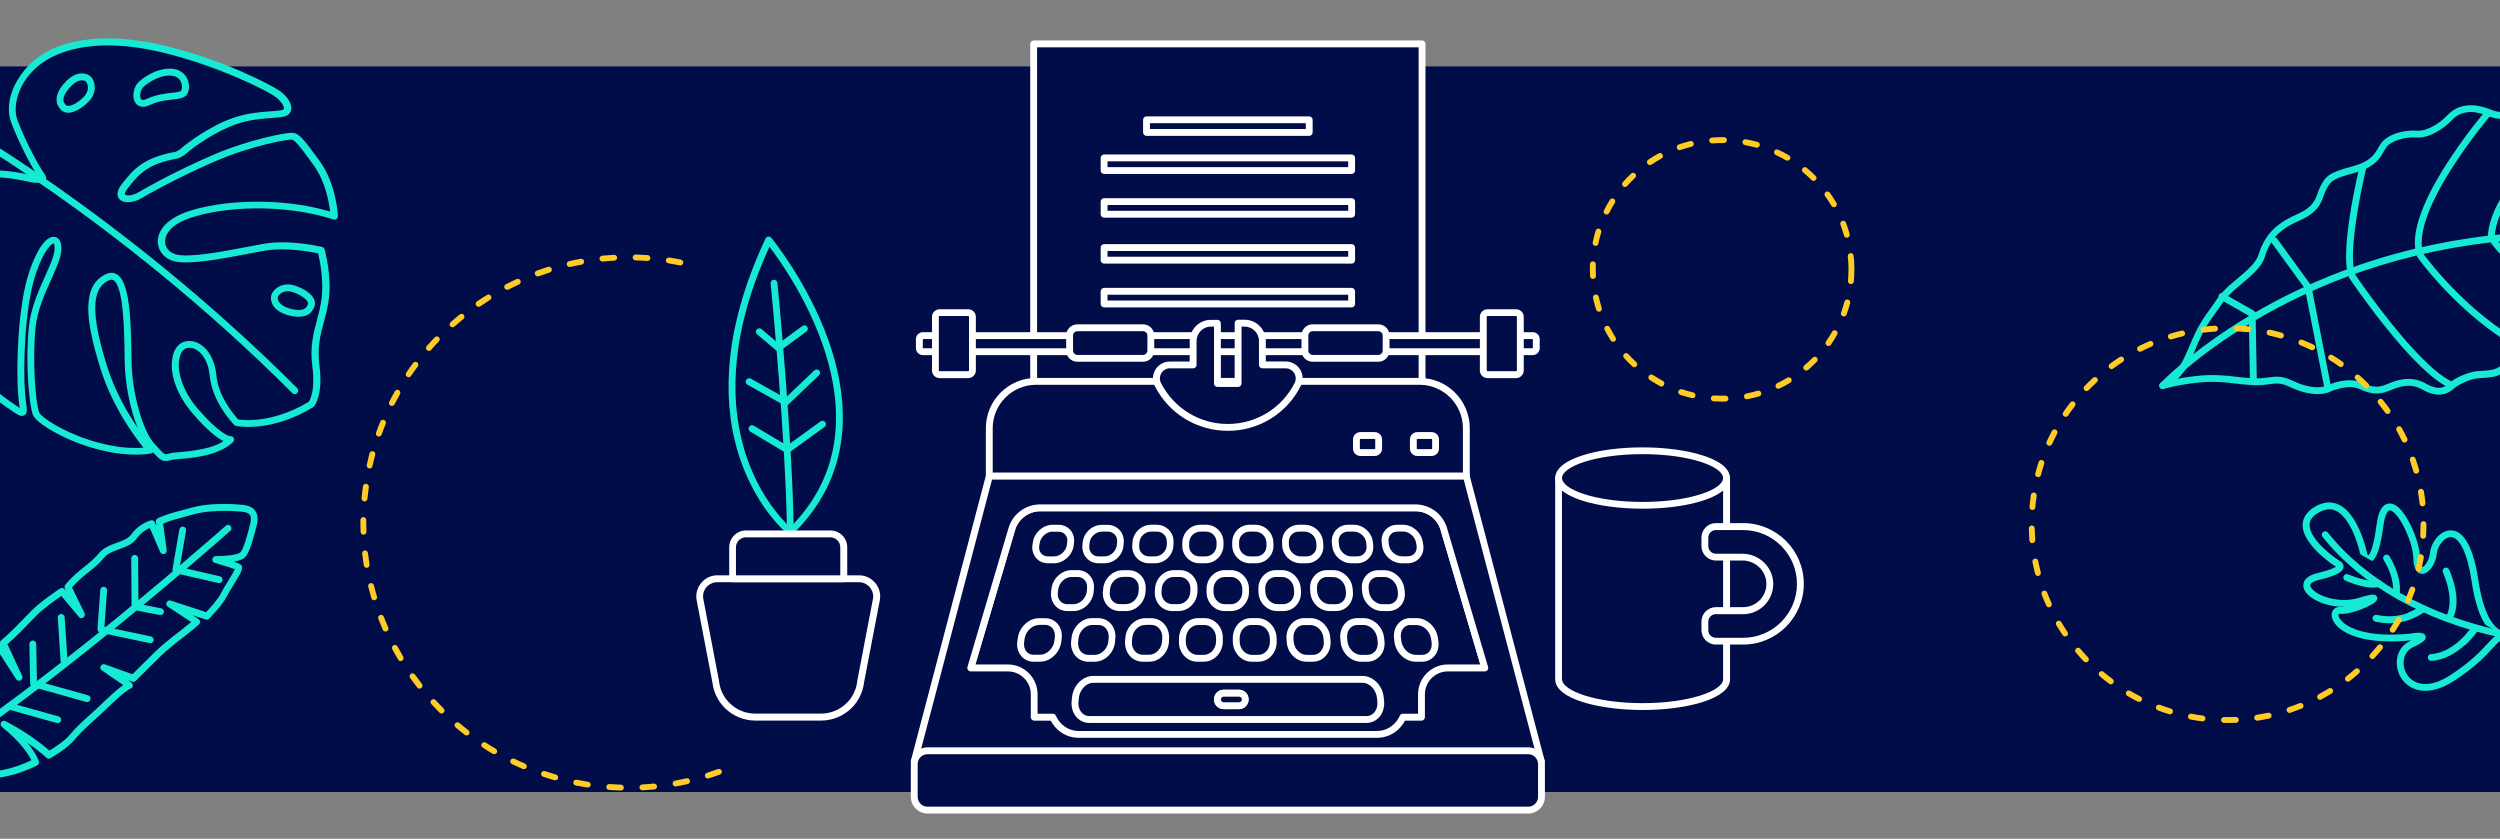 <?xml version="1.0" encoding="utf-8"?>
<!-- Generator: Adobe Illustrator 22.1.0, SVG Export Plug-In . SVG Version: 6.00 Build 0)  -->
<svg version="1.1" xmlns="http://www.w3.org/2000/svg" xmlns:xlink="http://www.w3.org/1999/xlink" x="0px" y="0px"
	 viewBox="0 0 2552.1 856.3" style="enable-background:new 0 0 2552.1 856.3;" xml:space="preserve">
<rect x="0" y="0" width="2552.1" height="856.3" fill="#808080" stroke="none"/>
<style type="text/css">
	.st0{fill:#010D49;}
	.st1{fill:#16EAD3;}
	.st2{fill:#FFFFFF;}
	.st3{fill:#FFCB26;}
</style>
<g id="BG">
	<rect x="-1" y="67.8" class="st0" width="2554" height="740.7"/>
</g>
<g id="ILLU">
	<g>
		<g>
			<g>
				<g>
					<path class="st0" d="M-55.4,778.7c0,0,32.5,29.1,92-0.8c0,0-5.2-16.7-32.6-38.6c0,0,26.5,13.4,46,31.3c0,0,17.1-9.8,24.4-18.9
						c7.2-9.1,22.2-21.4,29.7-28.7c7.5-7.3,22.2-21.4,28.2-23.6L106,681.5l30.2,10.9c0,0,12.2-12.1,24.5-24.3
						c12.2-12.1,32.8-26.2,40.3-33.5l-27.7-18.2l38.2,12.5c0,0,13-13.1,17.2-21.5c4.2-8.4,17.3-26.9,15.2-28.5
						c-2.1-1.6-23.4-7.7-23.4-7.7s22.7,0.2,27.4-4.7c4.7-4.8,8.6-21.3,10.3-27.7c1.8-6.4,5.4-18.4-10.3-19.9
						c-15.7-1.6-36.9-1.4-51.3,2.8c-14.3,4.2-21.9,5.2-33.8,10.5l4.1,29.8L155,534.5c0,0-10.5,2.6-18,13c-7.5,10.4-24.9,9-33.7,20
						c-8.8,11-22.3,17.4-33.8,31.7l13.8,28.2l-19.9-23.7c0,0-19.4,12.6-29.2,22.8c-9.8,10.2-20.8,21.7-30.8,30.1l16.1,34.8
						l-20.1-30.9c0,0-19.6,17.2-39.3,31.2C-59.6,705.7-92.4,740.4-55.4,778.7z"/>
					<path class="st1" d="M-14.6,794.8c-7,0-13-0.8-17.9-1.9c-16.3-3.7-24.9-11.3-25.2-11.6c-0.1-0.1-0.1-0.1-0.2-0.2
						c-13.1-13.5-19-27.8-17.7-42.6c2.3-24.9,24.2-43.1,33.6-49.7c19.3-13.8,38.8-30.8,39-31c0.8-0.7,1.8-1,2.8-0.8
						c-0.1-1.2,0.3-2.3,1.2-3.1c9-7.5,18.9-17.8,27.7-26.9l2.8-2.9c10-10.3,29-22.8,29.8-23.3c1.5-1,3.5-0.7,4.6,0.7l1.5,1.8
						l-1.2-2.5c-0.6-1.2-0.4-2.7,0.4-3.7c6.3-7.9,13.4-13.6,19.6-18.6c5.3-4.3,10.3-8.3,14.2-13.1c5-6.3,12.4-9,18.9-11.3
						c6-2.2,11.6-4.2,14.7-8.5c8.2-11.4,19.5-14.2,20-14.4c1.7-0.4,3.4,0.4,4,2l1.7,4l-0.6-4.5c-0.2-1.5,0.6-3,2-3.7
						c8.5-3.8,14.8-5.5,22.8-7.6c3.3-0.9,7.1-1.9,11.4-3.1c15.4-4.5,37.3-4.5,52.6-2.9c6,0.6,10.4,2.7,12.8,6.3
						c3.9,5.7,1.8,13.2,0.6,17.6l-0.1,0.4c-0.2,0.8-0.4,1.7-0.7,2.7c-2.9,11-6.1,22.1-10.5,26.6c-2.1,2.2-6.4,3.5-11.1,4.4
						c3.4,1.2,5.9,2.2,6.7,2.9c3.7,3,0.7,8-7.5,21.3c-2.6,4.2-5.3,8.6-6.7,11.5c-4.4,8.8-17.3,21.8-17.8,22.4
						c-0.9,0.9-2.3,1.3-3.6,0.9l-13.2-4.3l5.8,3.8c0.9,0.6,1.5,1.5,1.6,2.6c0.1,1.1-0.3,2.1-1,2.8c-3.3,3.2-8.9,7.6-15.3,12.6
						c-8.5,6.6-18.1,14.1-24.9,20.9l-24.5,24.3c-1,1-2.4,1.3-3.6,0.8l-4.3-1.5l3.5,2.4c1.1,0.7,1.7,2,1.5,3.3
						c-0.2,1.3-1,2.4-2.3,2.9c-5.5,2-21.7,17.7-27,22.9c-2.4,2.3-5.5,5.1-8.8,8.1c-7.4,6.7-15.8,14.3-20.6,20.3
						c-7.6,9.5-24.6,19.3-25.4,19.7c-1.3,0.8-3,0.6-4.1-0.5c-6.1-5.6-12.9-10.7-19.3-15.1c9.1,11,11.4,18.3,11.6,18.8
						c0.5,1.6-0.2,3.4-1.8,4.2C17.1,791.6-0.7,794.8-14.6,794.8z M-52.9,776.1c0.9,0.7,8.6,7,22.5,10c23.1,5.1,46.3-2.3,62.5-10
						c-2.7-5.4-10.6-18.4-30.2-34.1c-1.4-1.1-1.7-3.1-0.8-4.6s2.9-2,4.5-1.2c1.1,0.5,25.5,12.9,44.9,30.1
						c4.7-2.9,15.9-10.1,21.2-16.7c5.2-6.5,13.8-14.3,21.4-21.1c3.2-2.9,6.3-5.7,8.6-7.9c8.5-8.2,17.5-16.7,24.1-21.3L104,684.4
						c-1.5-1-2-2.9-1.2-4.5s2.6-2.3,4.3-1.7l28.1,10.1l22.9-22.7c7.2-7.1,16.9-14.7,25.6-21.4c4.4-3.5,8.4-6.6,11.5-9.2l-23.9-15.7
						c-1.5-1-2-2.9-1.2-4.4s2.6-2.4,4.2-1.8l36.1,11.8c3.5-3.6,12-12.9,15-19c1.6-3.2,4.2-7.5,7-12c2.5-4.1,6-9.8,7.4-12.9
						c-3.9-1.5-12.8-4.2-20.5-6.4c-1.7-0.5-2.8-2.1-2.5-3.9c0.2-1.7,1.7-3,3.5-3c10.3,0.1,22.7-1.4,24.9-3.6c3.5-3.6,7-17,8.7-23.5
						c0.3-1,0.5-1.9,0.7-2.7l0.1-0.4c1-3.5,2.4-8.8,0.4-11.8c-1.2-1.8-3.8-2.9-7.7-3.3c-14-1.4-35.5-1.5-50,2.7
						c-4.4,1.3-8.2,2.3-11.6,3.2c-6.9,1.8-12.5,3.3-19.3,6.2l3.7,27.2c0.2,1.7-0.8,3.4-2.5,3.8c-1.7,0.5-3.5-0.4-4.2-2l-10.6-24.5
						c-3.3,1.4-8.9,4.5-13.2,10.6c-4.4,6.1-11.3,8.6-18,11c-6.2,2.2-12.1,4.4-15.8,9.1c-4.3,5.4-9.6,9.7-15.3,14.2
						c-5.7,4.6-11.6,9.3-17.1,15.8l12.8,26.2c0.8,1.6,0.2,3.5-1.2,4.5c-1.5,1-3.5,0.7-4.6-0.7l-17.9-21.3c-5.5,3.8-18.7,13-26,20.6
						l-2.8,2.9c-8.3,8.6-17.5,18.2-26.2,25.7l15,32.4c0.8,1.7,0.1,3.6-1.5,4.5c-1.6,0.9-3.6,0.4-4.6-1.2l-17.9-27.6
						c-6.3,5.4-21.5,18-36.5,28.8c-26.4,18.8-30.1,38.9-30.7,44.7C-69.7,751.8-64.4,764.2-52.9,776.1z"/>
				</g>
			</g>
		</g>
		<g>
			<path class="st1" d="M-129.8,811.1c-1.4,0-2.7-0.8-3.2-2.2c-0.7-1.8,0.1-3.8,1.9-4.6C-23,760.8,228,538.9,230.5,536.7
				c1.4-1.3,3.7-1.1,4.9,0.3c1.3,1.4,1.1,3.7-0.3,4.9c-0.6,0.6-64.1,56.8-140.2,117.6C-7.4,741.4-82.6,792.3-128.5,810.9
				C-128.9,811-129.3,811.1-129.8,811.1z"/>
		</g>
		<g>
			<path class="st1" d="M223.8,595.3c-0.3,0-0.5,0-0.8-0.1l-44.2-10.1c-1.8-0.4-3-2.2-2.7-4l7-40.6c0.3-1.9,2.1-3.2,4-2.9
				c1.9,0.3,3.2,2.1,2.9,4l-6.5,37.3l41,9.4c1.9,0.4,3.1,2.3,2.6,4.2C226.9,594.2,225.4,595.3,223.8,595.3z"/>
		</g>
		<g>
			<path class="st1" d="M163.8,627.9c-0.2,0-0.4,0-0.7-0.1l-26-5c-1.6-0.3-2.8-1.7-2.8-3.4l-0.3-49.4c0-1.9,1.5-3.5,3.5-3.5
				c0,0,0,0,0,0c1.9,0,3.5,1.6,3.5,3.5l0.3,46.5l23.2,4.5c1.9,0.4,3.1,2.2,2.8,4.1C166.9,626.8,165.4,627.9,163.8,627.9z"/>
		</g>
		<g>
			<path class="st1" d="M153.5,656.6c-0.2,0-0.5,0-0.7-0.1l-50.5-10.6c-1.7-0.4-2.9-1.9-2.8-3.7l2.9-40c0.1-1.9,1.8-3.4,3.7-3.2
				c1.9,0.1,3.4,1.8,3.2,3.7l-2.7,37l47.5,10c1.9,0.4,3.1,2.3,2.7,4.1C156.6,655.4,155.2,656.6,153.5,656.6z"/>
		</g>
		<g>
			<path class="st1" d="M65.3,677.9c-1.8,0-3.4-1.4-3.5-3.3L59,630.5c-0.1-1.9,1.3-3.6,3.3-3.7c1.9-0.1,3.6,1.3,3.7,3.3l2.9,44.2
				c0.1,1.9-1.3,3.6-3.3,3.7C65.5,677.9,65.4,677.9,65.3,677.9z"/>
		</g>
		<g>
			<path class="st1" d="M89,716.7c-0.3,0-0.6,0-0.9-0.1l-54.7-15.3c-1.5-0.4-2.5-1.8-2.6-3.3L30,657.5c0-1.9,1.5-3.5,3.4-3.6
				c1.9-0.1,3.5,1.5,3.6,3.4l0.7,37.9l52.2,14.6c1.9,0.5,2.9,2.5,2.4,4.3C91.9,715.7,90.5,716.7,89,716.7z"/>
		</g>
		<g>
			<path class="st1" d="M58.9,738.2c-0.3,0-0.6,0-0.9-0.1L9.1,724.4c-1.9-0.5-2.9-2.5-2.4-4.3s2.5-2.9,4.3-2.4l48.9,13.7
				c1.9,0.5,2.9,2.5,2.4,4.3C61.9,737.2,60.5,738.2,58.9,738.2z"/>
		</g>
	</g>
	<g>
		<g>
			<g>
				<g>
					<path class="st0" d="M2559.7,649c-8-0.3-11.4,3.3-18,10.6c-6.6,7.2-16.6,18.1-37.8,32.1c-21.4,14-35,10.3-41.2,6.8
						c-8-4.5-12.9-13.4-12.5-22.8c0.3-8.2,4.5-14.8,11.5-18.1c10.1-4.8,11.3-6.6,11.1-7.3c-0.4-1.4-7.4-0.8-11.7,0
						c-21.6,2.1-39.7,1.1-53.7-3.1c-14.2-4.3-19.9-10.5-21.9-13.9c-2-3.1-2.4-6.2-1.1-8.2c0.9-1.5,2.6-2.2,4.7-2
						c10.9,1.1,32.5-9,34.1-12c0.1-0.2,0.1-0.3,0-0.4c-0.2-0.3-1.9-0.9-13.8,2.8c-11.8,3.7-22.7,2.6-29.8,1.1
						c-8.7-1.9-16.5-5.6-21-9.9c-3.1-3-4.4-6-3.6-8.7c0.9-3.4,4.9-6,11.6-7.5c17.9-4.2,21.9-7.7,22.2-10c0.2-1.7-1.9-2.7-1.9-2.7
						c-1.2-0.5-9.2-5.8-17-13.2c-7-6.6-15.4-16.5-15.9-25.9c-0.3-6.9,3.7-12.6,11.8-17c7.2-3.9,14-4.4,20.3-1.4
						c10.1,4.8,17,17.9,21,28c4.2,10.7,6.2,20.4,6.3,21c0.2,0.3,2.1,3.5,4.7,3c3.2-0.6,7.8-7,11.4-33.8c1.7-13,5.2-19.4,10.4-19.1
						c5.1,0.3,11.7,7.7,17.7,19.7c5.6,11.2,9.3,23.8,9.5,32.1c0.2,8.3,2.2,12.9,5.6,13c4.5,0.1,10.8-8.2,11.6-18.2
						c0.4-4,2.5-8.8,5.5-12.5c3.5-4.2,7.7-6.7,11.7-6.8c6.7-0.2,18.8,5.8,25.1,47.9c3.2,21.1,8.3,36.5,15.4,45.7
						c5.1,6.6,10.9,10,17.5,9.9l0,0.3c0.1,0,0.2,0,0.3,0L2559.7,649z"/>
					<path class="st1" d="M2475.8,705.2c-6.7,0-11.6-1.9-14.8-3.7c-9.1-5.1-14.7-15.3-14.3-25.9c0.3-9.6,5.3-17.3,13.5-21.2
						c0.5-0.2,1-0.5,1.5-0.7c0,0,0,0,0,0c-0.1,0-0.2,0-0.2,0c-22.1,2.2-40.6,1.1-55-3.2c-15.3-4.6-21.6-11.6-23.9-15.4
						c-2.7-4.3-3.1-8.8-1.1-11.9c1.6-2.6,4.5-3.9,8-3.6c1.3,0.1,2.8,0.1,4.3-0.1c-5.8,0.1-10.9-0.6-14.9-1.5
						c-9.3-2-17.8-6-22.7-10.8c-5.2-5-5.3-9.4-4.5-12.2c1.3-4.7,6.1-8.1,14.2-10c12.7-3,17.2-5.4,18.8-6.5
						c-2.8-1.6-10.2-6.8-17.1-13.3c-7.5-7.1-16.5-17.7-17-28.3c-0.2-5.7,1.9-13.8,13.6-20.2c8.2-4.5,16.1-5,23.4-1.5
						c11.2,5.3,18.5,19.2,22.8,29.9c3.8,9.6,5.8,18.3,6.3,20.9c0.3,0.4,0.6,0.7,0.9,0.9c0.8-0.5,5-4.4,8.4-30.7
						c0.7-5.5,2.9-22.2,13.5-22.2c0.2,0,0.4,0,0.6,0c8.9,0.5,16.7,13.8,20.6,21.7c5.8,11.7,9.6,24.8,9.8,33.6
						c0.2,7.2,1.7,9.4,2.2,9.6c0,0,0,0,0,0c1.7,0,7.2-6,8-15c0.4-4.7,2.8-10.1,6.3-14.4c4.1-5,9.2-7.9,14.3-8.1
						c9.6-0.3,22.3,8.3,28.7,50.9c3.1,20.5,8,35.4,14.7,44.1c4.3,5.7,9.2,8.5,14.5,8.5c0.1,0,0.1,0,0.2,0c1.1,0,2.1,0.5,2.8,1.4
						c0,0,0.1,0.1,0.1,0.1c0.6,0.7,1,1.6,0.9,2.5l0,0.4c0,0.9-0.4,1.8-1.1,2.4c-0.7,0.6-1.6,1-2.5,0.9c-6.4-0.3-8.8,2.4-15.3,9.4
						c-6.7,7.4-16.9,18.5-38.4,32.6C2493.6,702.7,2483.5,705.2,2475.8,705.2z M2468.8,645.9c3.4,0,6.5,0.7,7.3,3.4
						c1.1,3.6-1.9,6.3-12.9,11.5c-5.8,2.7-9.3,8.2-9.5,15.1c-0.3,8.1,3.9,15.8,10.8,19.6c5.5,3.1,17.7,6.4,37.5-6.7
						c20.8-13.7,30.6-24.4,37.1-31.5c3.3-3.6,5.9-6.5,8.9-8.5c-3.2-1.9-6.1-4.6-8.9-8.2c-7.4-9.7-12.8-25.6-16-47.3
						c-4.2-28.2-12.2-45-21.3-45c-0.1,0-0.2,0-0.2,0c-3.1,0.1-6.3,2-9.1,5.5c-2.6,3.2-4.5,7.3-4.8,10.6c-1,11.4-8.3,21.7-15.2,21.4
						c-3.9-0.1-8.6-3.1-8.9-16.4c-0.2-7.8-3.7-19.8-9.1-30.6c-5.9-12-11.8-17.6-14.7-17.8c-2.2-0.1-5.2,4-6.8,16.1
						c-4.1,30.9-9.7,35.9-14.2,36.7c-3.7,0.7-6.8-1.9-8.4-4.7c-0.2-0.3-0.3-0.7-0.4-1.1c-0.1-0.4-2-10-6.1-20.4
						c-3.8-9.6-10.2-21.8-19.2-26.1c-5.3-2.5-10.8-2-17.1,1.4c-6.9,3.8-10.2,8.2-9.9,13.7c0.3,6.4,5.5,14.8,14.8,23.5
						c7.5,7.1,15,12,16,12.5c1.5,0.7,4.3,2.9,3.9,6.3c-0.4,3.6-3.7,8-24.9,13c-5.1,1.2-8.5,3.1-9,5c-0.5,1.9,1.5,4.1,2.7,5.3
						c4,3.9,11.3,7.3,19.3,9c6.7,1.4,17,2.4,28-1c14-4.4,16-3.5,17.5-1.7c1,1.2,1.1,2.8,0.3,4.3c-2.5,4.8-26.1,14.9-37.5,13.8
						c-0.4,0-1.2-0.1-1.4,0.3c-0.3,0.6-0.3,2.2,1.1,4.5c1.8,2.9,6.8,8.4,20,12.4c13.5,4.1,31.1,5.1,52.2,3
						C2462.9,646.4,2465.9,645.9,2468.8,645.9z"/>
				</g>
			</g>
		</g>
		<g>
			<g>
				<g>
					<path class="st0" d="M2373.6,545.7c39.2,49.3,103.6,85.5,181.4,101.9c2.1,0.4,3.2,0.7,3.5,0.8l-0.1,0.3
						c-0.3-0.1-1.5-0.4-3.4-0.8"/>
					<path class="st1" d="M2558.4,652.3c-0.4,0-0.8-0.1-1.2-0.2c-0.4-0.1-1.6-0.4-2.8-0.6l-0.1,0c-0.6-0.1-1.1-0.4-1.5-0.7
						c-77.9-16.7-142.5-53.2-181.9-102.8c-1.2-1.5-1-3.7,0.6-4.9c1.5-1.2,3.7-1,4.9,0.6c38.7,48.7,102.4,84.4,179.4,100.7
						c2.9,0.6,3.6,0.8,4.2,1c1.8,0.8,2.6,2.8,1.8,4.6l-0.1,0.3c-0.4,0.9-1.1,1.5-1.9,1.9C2559.3,652.2,2558.9,652.3,2558.4,652.3z
						 M2557,652c0,0,0.1,0,0.2,0.1C2557.1,652,2557.1,652,2557,652z M2557.4,651.7L2557.4,651.7L2557.4,651.7z"/>
				</g>
			</g>
		</g>
		<g>
			<g>
				<g>
					<path class="st0" d="M2427.9,595.3l0.2,0.3c-0.3,0.2-8.2,3.9-32.4-6.1"/>
					<path class="st1" d="M2422.6,599.9c-5.4,0-14.4-1.4-28.3-7.1c-1.8-0.7-2.6-2.8-1.9-4.6c0.7-1.8,2.8-2.6,4.6-1.9
						c17.5,7.2,25.8,6.8,28.5,6.4c0.2-0.2,0.5-0.4,0.8-0.6c1.7-0.9,3.8-0.2,4.7,1.6l0.2,0.3c0.9,1.7,0.2,3.8-1.6,4.7
						C2428.9,599.1,2426.8,599.9,2422.6,599.9z"/>
				</g>
			</g>
		</g>
		<g>
			<g>
				<g>
					<path class="st0" d="M2446.6,606.1l-0.4-0.1c0-0.2,3.2-14.6-9.8-36.3"/>
					<path class="st1" d="M2446.6,609.6c-0.3,0-0.6,0-0.9-0.1l-0.4-0.1c-1.9-0.5-3-2.4-2.5-4.2c0-0.1,2.7-13.5-9.5-33.7
						c-1-1.7-0.5-3.8,1.2-4.8c1.7-1,3.8-0.5,4.8,1.2c11.2,18.6,11,32.3,10.5,37.1c0.2,0.6,0.2,1.3,0.1,2
						C2449.6,608.5,2448.2,609.6,2446.6,609.6z"/>
				</g>
			</g>
		</g>
		<g>
			<g>
				<g>
					<path class="st0" d="M2460.2,628.5c8.2-3.1,13-7,13.1-7.1l0.2,0.3c0,0-4.9,4-13.2,7.1c-7.6,2.9-19.9,5.6-34.7,2.3"/>
					<path class="st1" d="M2439.1,636.2c-4.4,0-9.2-0.5-14.3-1.6c-1.9-0.4-3.1-2.3-2.7-4.2c0.4-1.9,2.3-3.1,4.2-2.7
						c13.1,2.9,24,0.8,31.3-1.7c0.4-0.4,0.8-0.7,1.3-0.9c7.6-2.9,12.1-6.5,12.1-6.5c1.5-1.2,3.7-1,4.9,0.5l0.2,0.3
						c1.2,1.5,1,3.7-0.5,4.9c-0.1,0-5.2,4.3-14.2,7.7C2456.1,634.2,2448.4,636.2,2439.1,636.2z"/>
				</g>
			</g>
		</g>
		<g>
			<g>
				<g>
					<path class="st0" d="M2497,582.8c14.2,33.3,3,48,3,48.2l0.1-1.1"/>
					<path class="st1" d="M2500,634.5c-0.2,0-0.4,0-0.6,0c-1.8-0.3-3.1-2-2.9-3.8l0.1-1.1c0.1-1.1,0.7-2.1,1.6-2.6
						c2.3-5.2,5.8-18.7-4.4-42.7c-0.8-1.8,0.1-3.8,1.8-4.6c1.8-0.8,3.8,0.1,4.6,1.8c13.3,31,5.5,47.1,2.8,51.3
						C2502.4,633.8,2501.2,634.5,2500,634.5z M2503.3,632.2c-0.1,0.2-0.2,0.4-0.3,0.6C2503.1,632.6,2503.2,632.4,2503.3,632.2z
						 M2503.4,631.8C2503.4,631.8,2503.4,631.8,2503.4,631.8C2503.4,631.8,2503.4,631.8,2503.4,631.8z M2503.4,631.8
						C2503.4,631.8,2503.4,631.8,2503.4,631.8C2503.4,631.8,2503.4,631.8,2503.4,631.8z M2503.4,631.8
						C2503.4,631.8,2503.4,631.8,2503.4,631.8C2503.4,631.8,2503.4,631.8,2503.4,631.8z"/>
				</g>
			</g>
		</g>
		<g>
			<g>
				<g>
					<path class="st0" d="M2481.9,671.2c13.8-0.7,25.2-8.9,32.4-15.6c7.8-7.3,12.4-14.5,12.4-14.5l0.3,0.2c0,0.1-4.7,7.3-12.5,14.6"
						/>
					<path class="st1" d="M2481.9,674.7c-1.8,0-3.4-1.4-3.5-3.3c-0.1-1.9,1.4-3.6,3.3-3.7c12.7-0.7,23.4-8.4,30.2-14.7
						c7.3-6.8,11.7-13.6,11.9-13.9c1-1.6,3.2-2.1,4.8-1.1l0.3,0.2c1.6,1,2.1,3.2,1.1,4.8c0,0.1-4.9,7.6-13.1,15.3
						c-0.4,0.4-0.9,0.7-1.4,0.8c-7.7,6.9-19.3,14.7-33.4,15.5C2482.1,674.7,2482,674.7,2481.9,674.7z"/>
				</g>
			</g>
		</g>
	</g>
</g>
<g id="illu">
	<g>
		<g>
			<rect x="1055.2" y="44.8" class="st0" width="396.5" height="344.6"/>
			<path class="st2" d="M1451.7,392.9h-396.5c-1.9,0-3.5-1.6-3.5-3.5V44.8c0-1.9,1.6-3.5,3.5-3.5h396.5c1.9,0,3.5,1.6,3.5,3.5v344.6
				C1455.2,391.3,1453.6,392.9,1451.7,392.9z M1058.7,385.9h389.5V48.3h-389.5V385.9z"/>
		</g>
		<g>
			<path class="st0" d="M1497,437.1v49.2l0-0.2h-487v-49c0-26.4,21.4-47.8,47.8-47.8h391.4C1475.5,389.3,1497,410.7,1497,437.1z"/>
			<path class="st2" d="M1497,489.8c-0.4,0-0.7-0.1-1.1-0.2h-486c-1.9,0-3.5-1.6-3.5-3.5v-49c0-28.3,23-51.3,51.3-51.3h391.4
				c28.3,0,51.3,23,51.3,51.3v49.2c0,1.8-1.3,3.2-3.1,3.5C1497.3,489.8,1497.1,489.8,1497,489.8z M1013.4,482.6h480v-45.5
				c0-24.4-19.9-44.3-44.3-44.3h-391.4c-24.4,0-44.3,19.9-44.3,44.3V482.6z"/>
		</g>
		<g>
			<path class="st0" d="M1519.5,694.4l-45.2-153.1c-3.4-13.5-15.5-23-29.5-23l-382.9,0c-13.9,0-26.1,9.5-29.5,23l-45.2,153.1
				c-4.8,19.2,9.7,64.2,29.5,64.2l473.3,0C1509.9,758.6,1524.4,713.6,1519.5,694.4z"/>
			<path class="st2" d="M1490.1,762.1h-473.3c-6.4,0-12.6-3.7-18.1-10.8c-11.4-14.6-18.5-42.6-14.7-57.8c0,0,0-0.1,0-0.1l45.2-153
				c3.8-15.1,17.3-25.6,32.8-25.6h382.9c15.5,0,29,10.5,32.8,25.6l45.2,153c0,0,0,0.1,0,0.1c3.8,15.1-3.4,43.2-14.7,57.8
				C1502.7,758.3,1496.4,762.1,1490.1,762.1z M990.7,695.3c-2.9,11.9,2.4,37.5,13.5,51.7c2.9,3.7,7.4,8.1,12.6,8.1h473.3
				c5.2,0,9.7-4.4,12.6-8.1c11.1-14.2,16.4-39.8,13.5-51.7l-45.2-153c0,0,0-0.1,0-0.1c-3-12-13.7-20.3-26.1-20.3H1062
				c-12.3,0-23.1,8.4-26.1,20.3c0,0,0,0.1,0,0.1L990.7,695.3z"/>
		</g>
		<g>
			<g>
				<path class="st0" d="M1076,571.5h-6.2c-8.1,0-13.6-6.7-12.3-14.9l0.5-3c1.3-8,8.7-14.4,16.5-14.4h6c7.8,0,13.4,6.5,12.4,14.4
					l-0.4,3C1091.5,564.7,1084,571.5,1076,571.5z"/>
				<path class="st2" d="M1076,575h-6.2c-4.9,0-9.2-1.9-12.2-5.5c-3.1-3.6-4.4-8.5-3.6-13.4l0.5-3c1.5-9.6,10.5-17.4,20-17.4h6
					c4.8,0,9.1,1.9,12.1,5.3c3.1,3.5,4.4,8.1,3.8,13.1l-0.4,3C1094.7,566.9,1085.7,575,1076,575z M1074.5,542.7
					c-6.1,0-12.1,5.3-13.1,11.5l-0.5,3c-0.5,3,0.2,5.8,2,7.8c1.7,1.9,4.1,3,6.9,3h6.2c6.3,0,12.3-5.4,13.1-11.8l0.4-3
					c0.4-2.9-0.4-5.6-2.1-7.5c-1.7-1.9-4.1-2.9-6.8-2.9H1074.5z"/>
			</g>
			<g>
				<path class="st0" d="M1127.6,571.5h-6.2c-8.1,0-13.9-6.7-12.9-14.9l0.3-3c0.9-8,8.1-14.4,15.9-14.4h6c7.8,0,13.7,6.5,13,14.4
					l-0.3,3C1142.8,564.7,1135.6,571.5,1127.6,571.5z"/>
				<path class="st2" d="M1127.6,575h-6.2c-4.8,0-9.2-1.9-12.3-5.4c-3.1-3.5-4.6-8.4-4.1-13.3l0.3-3c1.1-9.7,9.8-17.5,19.4-17.5h6
					c4.8,0,9.1,1.9,12.2,5.3c3.2,3.5,4.7,8.1,4.3,13l-0.3,3C1146.1,566.9,1137.4,575,1127.6,575z M1124.8,542.7
					c-6,0-11.8,5.2-12.5,11.3l-0.3,3c-0.3,3,0.5,5.8,2.3,7.9c1.8,2,4.3,3.1,7.1,3.1h6.2c6.2,0,11.9-5.3,12.5-11.7l0.3-3
					c0.3-2.9-0.6-5.6-2.4-7.6c-1.8-1.9-4.3-3-7.1-3H1124.8z"/>
			</g>
			<g>
				<path class="st0" d="M1179.1,571.5h-6.2c-8.1,0-14.1-6.7-13.5-14.9l0.2-3c0.6-8,7.5-14.4,15.4-14.4h6c7.8,0,14,6.5,13.6,14.4
					l-0.1,3C1194.1,564.7,1187.2,571.5,1179.1,571.5z"/>
				<path class="st2" d="M1179.1,575h-6.2c-4.8,0-9.3-1.9-12.5-5.4c-3.3-3.6-4.9-8.2-4.5-13.2l0.2-3c0.7-9.7,9.2-17.7,18.8-17.7h6
					c4.7,0,9.1,1.9,12.4,5.3c3.3,3.4,5,8,4.7,12.8l-0.1,3C1197.5,566.8,1189.1,575,1179.1,575z M1175,542.7c-6.1,0-11.4,5-11.9,11.2
					l-0.2,3c-0.2,3,0.7,5.8,2.7,7.9c1.9,2,4.5,3.2,7.4,3.2h6.2c6.1,0,11.6-5.3,11.9-11.5l0.1-3c0.1-2.9-0.9-5.7-2.8-7.7
					c-1.9-2-4.5-3.1-7.3-3.1H1175z"/>
			</g>
			<g>
				<path class="st0" d="M1230.7,571.5h-6.2c-8.1,0-14.4-6.7-14.1-14.9l0.1-3c0.3-8,6.9-14.4,14.8-14.4h6c7.8,0,14.2,6.5,14.2,14.4
					l0,3C1245.4,564.7,1238.8,571.5,1230.7,571.5z"/>
				<path class="st2" d="M1230.7,575h-6.2c-4.8,0-9.3-1.9-12.6-5.4c-3.4-3.5-5.2-8.2-5-13.1l0.1-3c0.3-9.8,8.5-17.8,18.3-17.8h6
					c4.7,0,9.1,1.8,12.5,5.2c3.4,3.4,5.2,7.9,5.2,12.8l0,3C1248.9,566.7,1240.7,575,1230.7,575z M1225.3,542.7
					c-6,0-11.1,5-11.3,11.1l-0.1,3c-0.1,3,1,5.9,3,8c2,2.1,4.7,3.2,7.6,3.2h6.2c6.2,0,11.2-5.1,11.2-11.4l0-3c0-2.9-1.1-5.7-3.2-7.8
					c-2-2-4.7-3.1-7.5-3.1H1225.3z"/>
			</g>
			<g>
				<path class="st0" d="M1282.3,571.5h-6.2c-8.1,0-14.7-6.7-14.7-14.9l0-3c-0.1-8,6.3-14.4,14.2-14.4h6c7.8,0,14.5,6.5,14.8,14.4
					l0.1,3C1296.7,564.7,1290.4,571.5,1282.3,571.5z"/>
				<path class="st2" d="M1282.3,575h-6.2c-10,0-18.2-8.2-18.2-18.3l0-3c0-4.8,1.8-9.3,5.2-12.8c3.3-3.4,7.8-5.2,12.5-5.2h6
					c9.7,0,17.9,8,18.3,17.8l0.1,3c0.2,4.9-1.6,9.6-5,13.1C1291.6,573.1,1287.1,575,1282.3,575z M1275.6,542.7
					c-2.8,0-5.5,1.1-7.5,3.1c-2.1,2.1-3.2,4.8-3.2,7.8l0,3c0,6.3,5.1,11.4,11.2,11.4h6.2c2.9,0,5.6-1.1,7.6-3.2c2.1-2.1,3.1-5,3-8
					l-0.1-3c-0.2-6.1-5.3-11.1-11.3-11.1H1275.6z"/>
			</g>
			<g>
				<path class="st0" d="M1333.9,571.5h-6.2c-8.1,0-15-6.7-15.3-14.9l-0.1-3c-0.4-8,5.7-14.4,13.6-14.4h6c7.8,0,14.8,6.5,15.4,14.4
					l0.2,3C1348,564.7,1342,571.5,1333.9,571.5z"/>
				<path class="st2" d="M1333.9,575h-6.2c-9.9,0-18.4-8.2-18.8-18.2l-0.1-3c-0.2-4.9,1.4-9.4,4.7-12.8c3.2-3.4,7.6-5.3,12.4-5.3h6
					c9.7,0,18.1,7.9,18.8,17.7l0.2,3c0.4,5-1.2,9.7-4.5,13.2C1343.2,573,1338.7,575,1333.9,575z M1325.8,542.7
					c-2.8,0-5.4,1.1-7.3,3.1c-1.9,2-2.9,4.8-2.8,7.7l0.1,3c0.3,6.2,5.7,11.5,11.8,11.5h6.2c2.9,0,5.5-1.1,7.4-3.2
					c2-2.1,2.9-4.9,2.7-7.9l-0.2-3c-0.5-6.2-5.8-11.2-11.9-11.2H1325.8z"/>
			</g>
			<g>
				<path class="st0" d="M1385.5,571.5h-6.2c-8.1,0-15.2-6.7-16-14.9l-0.3-3c-0.7-8,5.1-14.4,13-14.4h6c7.8,0,15,6.5,15.9,14.4
					l0.3,3C1399.4,564.7,1393.5,571.5,1385.5,571.5z"/>
				<path class="st2" d="M1385.5,575h-6.2c-9.8,0-18.6-8.1-19.4-18l-0.3-3c-0.4-4.9,1.1-9.5,4.3-13c3.1-3.4,7.5-5.3,12.2-5.3h6
					c9.6,0,18.3,7.9,19.4,17.5l0.3,3c0.6,4.9-0.9,9.8-4.1,13.3C1394.7,573,1390.3,575,1385.5,575z M1376.1,542.7
					c-2.8,0-5.3,1.1-7.1,3c-1.8,2-2.7,4.7-2.4,7.6l0.3,3c0.6,6.3,6.3,11.7,12.5,11.7h6.2c2.8,0,5.3-1.1,7.1-3.1
					c1.8-2.1,2.7-4.9,2.3-7.9l-0.3-3c-0.7-6.1-6.4-11.3-12.5-11.3H1376.1z"/>
			</g>
			<g>
				<path class="st0" d="M1437.1,571.5h-6.2c-8.1,0-15.5-6.7-16.6-14.9l-0.4-3c-1-8,4.6-14.4,12.4-14.4h6c7.8,0,15.3,6.5,16.5,14.4
					l0.5,3C1450.7,564.7,1445.1,571.5,1437.1,571.5z"/>
				<path class="st2" d="M1437.1,575h-6.2c-9.8,0-18.8-8-20-17.9l-0.4-3c-0.6-4.9,0.7-9.6,3.8-13.1c3-3.4,7.3-5.3,12.1-5.3h6
					c9.5,0,18.5,7.8,20,17.4l0.5,3c0.8,5-0.5,9.9-3.6,13.4C1446.3,573,1441.9,575,1437.1,575z M1426.4,542.7c-2.7,0-5.2,1-6.8,2.9
					c-1.7,2-2.5,4.7-2.1,7.5l0.4,3c0.8,6.4,6.8,11.8,13.1,11.8h6.2c2.8,0,5.2-1.1,6.9-3c1.7-2,2.5-4.8,2-7.8l-0.5-3
					c-1-6.2-7-11.5-13.1-11.5H1426.4z"/>
			</g>
		</g>
		<g>
			<g>
				<path class="st0" d="M1061.8,672h-6.7c-8.7,0-14.6-7.8-13.1-17.3l0.5-3.4c1.5-9.3,9.6-16.8,18-16.8h6.5
					c8.5,0,14.4,7.5,13.2,16.8l-0.4,3.4C1078.7,664.1,1070.5,672,1061.8,672z"/>
				<path class="st2" d="M1061.8,675.5h-6.7c-4.9,0-9.4-2-12.5-5.7c-3.5-4.1-5-9.8-4-15.6l0.5-3.4c1.7-10.9,11.3-19.7,21.5-19.7h6.5
					c4.8,0,9.3,2,12.4,5.6c3.5,3.9,5,9.5,4.3,15.2l-0.4,3.4C1081.9,666.3,1072.3,675.5,1061.8,675.5z M1060.6,638
					c-6.7,0-13.4,6.3-14.6,13.8l-0.5,3.4c-0.6,3.8,0.3,7.5,2.4,10c1.8,2.1,4.3,3.2,7.2,3.2h6.7c6.9,0,13.6-6.5,14.6-14.2l0.4-3.4
					c0.5-3.7-0.5-7.2-2.6-9.7c-1.8-2-4.3-3.2-7.1-3.2H1060.6z"/>
			</g>
			<g>
				<path class="st0" d="M1117.5,672h-6.7c-8.7,0-14.9-7.8-13.8-17.3l0.4-3.4c1.1-9.3,8.9-16.8,17.3-16.8h6.5
					c8.5,0,14.7,7.5,13.9,16.8l-0.3,3.4C1134,664.1,1126.2,672,1117.5,672z"/>
				<path class="st2" d="M1117.5,675.5h-6.7c-4.9,0-9.4-2-12.7-5.7c-3.6-4-5.3-9.7-4.6-15.5l0.4-3.4c1.3-11,10.6-19.9,20.8-19.9h6.5
					c4.8,0,9.3,2,12.6,5.5c3.6,3.9,5.3,9.4,4.8,15.1l-0.3,3.4C1137.4,666.3,1128,675.5,1117.5,675.5z M1114.8,638
					c-6.6,0-13,6.3-13.8,13.7l-0.4,3.4c-0.4,3.8,0.6,7.5,2.9,10.1c1.9,2.1,4.6,3.3,7.5,3.3h6.7c6.8,0,13.2-6.5,13.8-14.1l0.3-3.4
					c0.3-3.7-0.8-7.3-3-9.7c-1.9-2.1-4.5-3.3-7.4-3.3H1114.8z"/>
			</g>
			<g>
				<path class="st0" d="M1173.2,672h-6.7c-8.7,0-15.2-7.8-14.5-17.3l0.3-3.4c0.7-9.3,8.2-16.8,16.6-16.8h6.5
					c8.5,0,15,7.5,14.6,16.8l-0.2,3.4C1189.4,664.1,1181.9,672,1173.2,672z"/>
				<path class="st2" d="M1173.2,675.5h-6.7c-4.9,0-9.5-2-12.8-5.6c-3.7-4-5.6-9.6-5.2-15.4l0.3-3.4c0.8-11,9.9-20,20.1-20h6.5
					c4.8,0,9.3,1.9,12.7,5.5c3.7,3.9,5.6,9.3,5.4,15l-0.2,3.4C1192.8,666.2,1183.8,675.5,1173.2,675.5z M1168.9,638
					c-6.7,0-12.6,6.1-13.1,13.5l-0.3,3.4c-0.3,3.9,0.9,7.5,3.3,10.1c2,2.2,4.8,3.4,7.7,3.4h6.7c6.8,0,12.8-6.4,13.1-14l0.2-3.4
					c0.2-3.7-1.1-7.3-3.5-9.8c-2-2.1-4.8-3.3-7.6-3.3H1168.9z"/>
			</g>
			<g>
				<path class="st0" d="M1228.9,672h-6.7c-8.7,0-15.5-7.8-15.2-17.3l0.1-3.4c0.3-9.3,7.5-16.8,16-16.8h6.5
					c8.5,0,15.3,7.5,15.3,16.8l0,3.4C1244.8,664.1,1237.6,672,1228.9,672z"/>
				<path class="st2" d="M1228.9,675.5h-6.7c-4.9,0-9.5-2-13-5.6c-3.8-4-5.9-9.5-5.7-15.3l0.1-3.4c0.4-11.1,9.1-20.2,19.5-20.2h6.5
					c4.8,0,9.3,1.9,12.8,5.4c3.8,3.8,6,9.2,5.9,14.9l0,3.4C1248.3,666.1,1239.6,675.5,1228.9,675.5z M1223.1,638
					c-6.6,0-12.2,6-12.5,13.4l-0.1,3.4c-0.1,3.9,1.2,7.6,3.8,10.2c2.2,2.2,5,3.5,8,3.5h6.7c6.7,0,12.4-6.3,12.4-13.8l0-3.4
					c0-3.8-1.4-7.4-3.9-9.9c-2.2-2.2-5-3.4-7.9-3.4H1223.1z"/>
			</g>
			<g>
				<path class="st0" d="M1284.6,672h-6.7c-8.7,0-15.9-7.8-15.9-17.3l0-3.4c-0.1-9.3,6.8-16.8,15.3-16.8h6.5c8.5,0,15.6,7.5,16,16.8
					l0.1,3.4C1300.2,664.1,1293.3,672,1284.6,672z"/>
				<path class="st2" d="M1284.6,675.5h-6.7c-10.6,0-19.3-9.3-19.4-20.8l0-3.4c0-5.6,2.1-11,5.9-14.9c3.5-3.5,8-5.4,12.8-5.4h6.5
					c10.3,0,19.1,9,19.5,20.2l0.1,3.4c0.2,5.8-1.9,11.3-5.7,15.3C1294.1,673.5,1289.5,675.5,1284.6,675.5z M1277.3,638
					c-2.9,0-5.7,1.2-7.9,3.4c-2.5,2.5-3.9,6.1-3.9,9.9l0,3.4c0,7.5,5.7,13.8,12.4,13.8h6.7c3,0,5.8-1.2,8-3.5
					c2.5-2.6,3.9-6.3,3.8-10.2l-0.1-3.4c-0.3-7.4-5.8-13.4-12.5-13.4H1277.3z"/>
			</g>
			<g>
				<path class="st0" d="M1340.3,672h-6.7c-8.7,0-16.2-7.8-16.6-17.3l-0.2-3.4c-0.4-9.3,6.1-16.8,14.6-16.8h6.5
					c8.5,0,15.9,7.5,16.6,16.8l0.3,3.4C1355.5,664.1,1349,672,1340.3,672z"/>
				<path class="st2" d="M1340.3,675.5h-6.7c-10.6,0-19.6-9.3-20.1-20.6l-0.2-3.4c-0.3-5.6,1.7-11.1,5.4-15
					c3.4-3.5,7.9-5.5,12.7-5.5h6.5c10.3,0,19.3,9,20.1,20l0.3,3.4c0.4,5.8-1.4,11.4-5.2,15.4
					C1349.8,673.5,1345.2,675.5,1340.3,675.5z M1331.4,638c-2.9,0-5.6,1.2-7.6,3.3c-2.4,2.5-3.6,6.1-3.4,9.8l0.2,3.4
					c0.4,7.6,6.4,14,13.1,14h6.7c2.9,0,5.7-1.2,7.7-3.4c2.4-2.6,3.6-6.3,3.3-10.1l-0.3-3.4c-0.6-7.5-6.5-13.5-13.1-13.5H1331.4z"/>
			</g>
			<g>
				<path class="st0" d="M1396,672h-6.7c-8.7,0-16.5-7.8-17.3-17.3l-0.3-3.4c-0.8-9.3,5.4-16.8,13.9-16.8h6.5
					c8.5,0,16.2,7.5,17.3,16.8l0.4,3.4C1410.9,664.1,1404.7,672,1396,672z"/>
				<path class="st2" d="M1396,675.5h-6.7c-10.5,0-19.8-9.2-20.8-20.5l-0.3-3.4c-0.5-5.7,1.3-11.2,4.8-15.1
					c3.3-3.6,7.7-5.5,12.6-5.5h6.5c10.2,0,19.5,8.9,20.8,19.9l0.4,3.4c0.7,5.8-1,11.5-4.6,15.5
					C1405.4,673.4,1400.9,675.5,1396,675.5z M1385.6,638c-2.8,0-5.5,1.2-7.4,3.3c-2.2,2.5-3.3,6-3,9.7l0.3,3.4
					c0.7,7.6,7,14.1,13.8,14.1h6.7c2.9,0,5.5-1.2,7.5-3.3c2.3-2.5,3.3-6.2,2.9-10.1l-0.4-3.4c-0.9-7.4-7.2-13.7-13.8-13.7H1385.6z"
					/>
			</g>
			<g>
				<path class="st0" d="M1451.7,672h-6.7c-8.7,0-16.8-7.8-18-17.3l-0.4-3.4c-1.2-9.3,4.8-16.8,13.2-16.8h6.5
					c8.5,0,16.6,7.5,18,16.8l0.5,3.4C1466.3,664.1,1460.4,672,1451.7,672z"/>
				<path class="st2" d="M1451.7,675.5h-6.7c-10.4,0-20.1-9.1-21.5-20.3l-0.4-3.4c-0.7-5.7,0.8-11.2,4.3-15.2
					c3.1-3.6,7.6-5.6,12.4-5.6h6.5c10.1,0,19.8,8.9,21.5,19.7l0.5,3.4c0.9,5.9-0.5,11.6-4,15.6
					C1461.1,673.4,1456.6,675.5,1451.7,675.5z M1439.8,638c-2.8,0-5.3,1.1-7.1,3.2c-2.1,2.4-3.1,5.9-2.6,9.7l0.4,3.4
					c1,7.7,7.7,14.2,14.6,14.2h6.7c2.9,0,5.4-1.1,7.2-3.2c2.2-2.5,3-6.2,2.4-10l-0.5-3.4c-1.2-7.5-7.8-13.8-14.6-13.8H1439.8z"/>
			</g>
		</g>
		<g>
			<g>
				<path class="st0" d="M1394.9,734.5h-283c-9.1,0-15.6-8.6-14.4-18.9l0.4-3.8c1.1-10.1,9.3-18.3,18.1-18.3h274.9
					c8.8,0,17,8.2,18.1,18.3l0.4,3.8C1410.5,725.9,1404,734.5,1394.9,734.5z"/>
				<path class="st2" d="M1394.9,738h-283c-5,0-9.5-2.1-12.9-5.8c-3.9-4.4-5.7-10.6-5-17l0.4-3.8c1.3-11.8,11-21.4,21.6-21.4h274.9
					c10.6,0,20.3,9.6,21.6,21.4l0.4,3.8c0.7,6.4-1.1,12.6-5,17C1404.5,735.9,1399.9,738,1394.9,738z M1116,697
					c-7,0-13.7,7-14.6,15.2l-0.4,3.8c-0.5,4.5,0.7,8.7,3.3,11.5c2,2.3,4.7,3.5,7.7,3.5h283c3,0,5.6-1.2,7.7-3.5
					c2.6-2.9,3.8-7.1,3.3-11.5l-0.4-3.8c-0.9-8.2-7.6-15.2-14.6-15.2H1116z"/>
			</g>
		</g>
		<g>
			<g>
				<path class="st0" d="M1095.9,620.3h-6.4c-8.4,0-14.2-7.3-13-16l0.4-3.2c1.2-8.6,8.8-15.6,16.9-15.6h6.3c8.1,0,14.1,7,13.1,15.6
					l-0.3,3.2C1111.9,613,1104.3,620.3,1095.9,620.3z"/>
				<path class="st2" d="M1095.9,623.8h-6.4c-4.9,0-9.3-2-12.4-5.6c-3.3-3.8-4.8-9.1-4.1-14.4l0.4-3.2c1.4-10.2,10.6-18.6,20.4-18.6
					h6.3c4.8,0,9.2,1.9,12.3,5.4c3.3,3.7,4.9,8.8,4.3,14l-0.3,3.2C1115.2,615.2,1106,623.8,1095.9,623.8z M1093.8,589
					c-6.4,0-12.5,5.7-13.5,12.5l-0.4,3.2c-0.5,3.4,0.4,6.6,2.4,8.9c1.8,2,4.3,3.2,7.2,3.2h6.4c6.5,0,12.7-5.9,13.5-12.9l0.3-3.2
					c0.4-3.3-0.5-6.4-2.5-8.6c-1.8-2-4.3-3.1-7.1-3.1H1093.8z"/>
			</g>
			<g>
				<path class="st0" d="M1149.5,620.3h-6.4c-8.4,0-14.5-7.3-13.7-16l0.3-3.2c0.8-8.6,8.2-15.6,16.3-15.6h6.3
					c8.1,0,14.3,7,13.8,15.6l-0.2,3.2C1165.2,613,1157.8,620.3,1149.5,620.3z"/>
				<path class="st2" d="M1149.5,623.8h-6.4c-4.9,0-9.3-2-12.6-5.5c-3.4-3.8-5.1-9-4.6-14.3l0.3-3.2c1-10.3,9.9-18.7,19.8-18.7h6.3
					c4.8,0,9.2,1.9,12.5,5.4c3.4,3.7,5.1,8.6,4.8,13.9l-0.2,3.2C1168.5,615.2,1159.7,623.8,1149.5,623.8z M1146,589
					c-6.4,0-12.2,5.6-12.8,12.4l-0.3,3.2c-0.3,3.4,0.7,6.6,2.8,8.9c1.9,2.1,4.5,3.2,7.4,3.2h6.4c6.5,0,12.3-5.8,12.8-12.8l0.2-3.2
					c0.2-3.3-0.8-6.4-2.9-8.6c-1.9-2-4.5-3.2-7.3-3.2H1146z"/>
			</g>
			<g>
				<path class="st0" d="M1203.1,620.3h-6.4c-8.4,0-14.8-7.3-14.3-16l0.2-3.2c0.5-8.6,7.5-15.6,15.7-15.6h6.3
					c8.1,0,14.6,7,14.4,15.6l-0.1,3.2C1218.5,613,1211.4,620.3,1203.1,620.3z"/>
				<path class="st2" d="M1203.1,623.8h-6.4c-4.9,0-9.4-2-12.7-5.5c-3.5-3.7-5.4-8.9-5.1-14.2l0.2-3.2c0.6-10.4,9.2-18.9,19.2-18.9
					h6.3c4.8,0,9.2,1.9,12.6,5.3c3.6,3.7,5.4,8.5,5.3,13.8l-0.1,3.2C1221.9,615.1,1213.3,623.8,1203.1,623.8z M1198.1,589
					c-6.3,0-11.8,5.5-12.2,12.2l-0.2,3.2c-0.2,3.4,1,6.7,3.2,9c2,2.1,4.7,3.3,7.7,3.3h6.4c6.4,0,12-5.8,12.1-12.6l0.1-3.2
					c0.1-3.3-1.1-6.4-3.3-8.7c-2-2.1-4.7-3.2-7.6-3.2H1198.1z"/>
			</g>
			<g>
				<path class="st0" d="M1256.6,620.3h-6.4c-8.4,0-15.1-7.3-15-16l0-3.2c0.1-8.6,6.9-15.6,15-15.6h6.3c8.1,0,14.9,7,15,15.6l0,3.2
					C1271.8,613,1265,620.3,1256.6,620.3z"/>
				<path class="st2" d="M1256.6,623.8h-6.4c-4.8,0-9.4-1.9-12.9-5.5c-3.6-3.7-5.7-8.8-5.6-14.1l0-3.2c0.1-10.5,8.5-19,18.5-19h6.3
					c10.1,0,18.4,8.5,18.5,19l0,3.2c0.1,5.3-2,10.4-5.6,14.1C1266.1,621.9,1261.5,623.8,1256.6,623.8z M1250.3,589
					c-6.3,0-11.4,5.4-11.5,12.1l0,3.2c0,3.4,1.3,6.7,3.6,9.1c2.1,2.2,4.9,3.4,7.9,3.4h6.4c2.9,0,5.7-1.2,7.9-3.4
					c2.3-2.4,3.6-5.7,3.6-9.1l0-3.2c-0.1-6.7-5.3-12.1-11.5-12.1H1250.3z"/>
			</g>
			<g>
				<path class="st0" d="M1310.2,620.3h-6.4c-8.4,0-15.4-7.3-15.6-16l-0.1-3.2c-0.2-8.6,6.2-15.6,14.4-15.6h6.3
					c8.1,0,15.2,7,15.7,15.6l0.2,3.2C1325,613,1318.6,620.3,1310.2,620.3z"/>
				<path class="st2" d="M1310.2,623.8h-6.4c-10.3,0-18.9-8.7-19.1-19.4l-0.1-3.2c-0.1-5.2,1.7-10.1,5.3-13.8
					c3.4-3.5,7.8-5.4,12.6-5.4h6.2c10,0,18.6,8.5,19.2,18.9l0.2,3.2c0.3,5.3-1.6,10.5-5.1,14.2
					C1319.6,621.8,1315.1,623.8,1310.2,623.8z M1302.5,589c-2.9,0-5.6,1.1-7.6,3.2c-2.2,2.3-3.4,5.4-3.3,8.7l0.1,3.2
					c0.2,6.8,5.7,12.6,12.1,12.6h6.4c2.9,0,5.6-1.2,7.7-3.3c2.2-2.3,3.4-5.6,3.2-9l-0.2-3.2c-0.4-6.8-5.8-12.2-12.2-12.2H1302.5z"/>
			</g>
			<g>
				<path class="st0" d="M1363.8,620.3h-6.4c-8.4,0-15.7-7.3-16.3-16l-0.2-3.2c-0.6-8.6,5.6-15.6,13.8-15.6h6.3
					c8.1,0,15.5,7,16.3,15.6l0.3,3.2C1378.3,613,1372.2,620.3,1363.8,620.3z"/>
				<path class="st2" d="M1363.8,623.8h-6.4c-10.2,0-19.1-8.6-19.8-19.3l-0.2-3.2c-0.4-5.3,1.3-10.2,4.8-13.9
					c3.2-3.5,7.7-5.4,12.5-5.4h6.3c9.9,0,18.8,8.4,19.8,18.7l0.3,3.2c0.5,5.3-1.2,10.6-4.6,14.3
					C1373.2,621.8,1368.7,623.8,1363.8,623.8z M1354.6,589c-2.8,0-5.4,1.1-7.3,3.2c-2.1,2.3-3.1,5.3-2.9,8.6l0.2,3.2
					c0.5,6.9,6.3,12.8,12.8,12.8h6.4c2.9,0,5.5-1.2,7.4-3.2c2.1-2.3,3.1-5.6,2.8-8.9l-0.3-3.2c-0.7-6.8-6.4-12.4-12.8-12.4H1354.6z"
					/>
			</g>
			<g>
				<path class="st0" d="M1417.4,620.3h-6.4c-8.4,0-16-7.3-16.9-16l-0.3-3.2c-0.9-8.6,5-15.6,13.1-15.6h6.3c8.1,0,15.8,7,16.9,15.6
					l0.4,3.2C1431.6,613,1425.8,620.3,1417.4,620.3z"/>
				<path class="st2" d="M1417.4,623.8h-6.4c-10.1,0-19.3-8.6-20.4-19.1l-0.3-3.2c-0.6-5.2,1-10.3,4.3-14c3.1-3.5,7.5-5.4,12.3-5.4
					h6.3c9.8,0,19,8.3,20.4,18.6l0.4,3.2c0.7,5.4-0.7,10.6-4.1,14.4C1426.7,621.8,1422.3,623.8,1417.4,623.8z M1406.8,589
					c-2.8,0-5.3,1.1-7.1,3.1c-2,2.2-2.9,5.3-2.5,8.6l0.3,3.2c0.8,7,6.9,12.9,13.5,12.9h6.4c2.8,0,5.4-1.1,7.2-3.2
					c2-2.3,2.9-5.5,2.4-8.9l-0.4-3.2c-0.9-6.8-7.1-12.5-13.5-12.5H1406.8z"/>
			</g>
		</g>
		<g>
			<g>
				<path class="st0" d="M1264.8,720.4h-15.7c-3.9,0-6.9-3.5-6.3-7.4l0,0c0.5-3.1,3.2-5.3,6.3-5.3h15.7c3.1,0,5.8,2.3,6.3,5.3l0,0
					C1271.7,716.8,1268.7,720.4,1264.8,720.4z"/>
				<path class="st2" d="M1264.8,723.9h-15.7c-2.9,0-5.6-1.3-7.5-3.5c-1.9-2.2-2.7-5.1-2.2-8c0.8-4.8,4.9-8.3,9.7-8.3h15.7
					c4.8,0,8.9,3.5,9.7,8.3c0.5,2.9-0.3,5.8-2.2,8C1270.5,722.6,1267.7,723.9,1264.8,723.9z M1249.2,711.2c-1.4,0-2.6,1-2.8,2.4
					c-0.2,1.1,0.3,1.9,0.6,2.3s1,1,2.2,1h15.7c1.1,0,1.9-0.6,2.2-1s0.8-1.2,0.6-2.3c-0.2-1.4-1.4-2.4-2.8-2.4H1249.2z"/>
			</g>
		</g>
		<g>
			<path class="st0" d="M1496.9,486.1H1010l-76.6,291.1h640.2L1496.9,486.1z M1427.1,740c-5.5,6.2-13.2,9.6-21.4,9.6h-304.4
				c-8.2,0-15.9-3.4-21.4-9.6c-2.1-2.3-3.8-5-5.1-7.9h-19v-23.4c0-14.9-12.1-26.9-26.9-26.9H991l41.5-140.5
				c3.4-13.5,15.5-23,29.5-23h382.9c13.9,0,26.1,9.5,29.5,23l41.5,140.5h-37.7c-14.9,0-26.9,12.1-26.9,26.9v23.4h-19
				C1430.9,735,1429.2,737.7,1427.1,740z"/>
			<path class="st2" d="M1573.5,780.7H933.3c-1.1,0-2.1-0.5-2.8-1.4s-0.9-2-0.6-3l76.6-291.1c0.4-1.5,1.8-2.6,3.4-2.6h486.9
				c1.6,0,3,1.1,3.4,2.6l76.6,291.1c0.3,1,0,2.2-0.6,3C1575.6,780.2,1574.6,780.7,1573.5,780.7z M937.9,773.7H1569l-74.8-284.1
				h-481.5L937.9,773.7z M1405.7,753.2h-304.4c-9.3,0-17.8-3.8-24-10.8c-1.8-2-3.4-4.3-4.7-6.7h-16.8c-1.9,0-3.5-1.6-3.5-3.5v-23.4
				c0-12.9-10.5-23.4-23.4-23.4H991c-1.1,0-2.1-0.5-2.8-1.4c-0.7-0.9-0.9-2-0.6-3.1l41.5-140.4c3.8-15.1,17.3-25.6,32.8-25.6h382.9
				c15.5,0,29,10.5,32.8,25.6l41.5,140.4c0.3,1.1,0.1,2.2-0.6,3.1c-0.7,0.9-1.7,1.4-2.8,1.4h-37.7c-12.9,0-23.4,10.5-23.4,23.4v23.4
				c0,1.9-1.6,3.5-3.5,3.5h-16.8c-1.3,2.4-2.9,4.7-4.7,6.7v0C1423.5,749.3,1414.9,753.2,1405.7,753.2z M1059.2,728.6h15.5
				c1.4,0,2.6,0.8,3.2,2.1c1.2,2.6,2.7,4.9,4.5,7c4.9,5.5,11.6,8.5,18.8,8.5h304.4c7.2,0,13.9-3,18.8-8.5l0,0c1.9-2.1,3.4-4.4,4.5-7
				c0.6-1.3,1.8-2.1,3.2-2.1h15.5v-19.9c0-16.8,13.7-30.4,30.4-30.4h33.1l-40.2-136c0,0,0-0.1,0-0.1c-3-12-13.7-20.3-26.1-20.3H1062
				c-12.3,0-23.1,8.4-26.1,20.3c0,0,0,0.1,0,0.1l-40.2,136h33.1c16.8,0,30.4,13.7,30.4,30.4V728.6z M1427.1,740L1427.1,740
				L1427.1,740z"/>
		</g>
		<g>
			<g>
				<path class="st0" d="M1564.7,342.6H942.1c-2,0-3.6,1.6-3.6,3.6v9.2c0,2,1.6,3.6,3.6,3.6h622.6c2,0,3.6-1.6,3.6-3.6v-9.2
					C1568.3,344.2,1566.7,342.6,1564.7,342.6z"/>
				<path class="st2" d="M1564.7,362.5H942.1c-3.9,0-7.1-3.2-7.1-7.1v-9.2c0-3.9,3.2-7.1,7.1-7.1h622.6c3.9,0,7.1,3.2,7.1,7.1v9.2
					C1571.8,359.3,1568.6,362.5,1564.7,362.5z M942.1,346.1C942.1,346.1,942.1,346.1,942.1,346.1l-0.1,9.3c0,0,0,0.1,0.1,0.1h622.6
					c0,0,0.1,0,0.1-0.1v-9.2c0,0,0-0.1-0.1-0.1H942.1z"/>
			</g>
			<g>
				<g>
					<path class="st0" d="M988.4,319.1h-29.2c-2.4,0-4.3,1.9-4.3,4.3v54.7c0,2.4,1.9,4.3,4.3,4.3h29.2c2.4,0,4.3-1.9,4.3-4.3v-54.7
						C992.7,321,990.7,319.1,988.4,319.1z"/>
					<path class="st2" d="M988.4,386h-29.2c-4.3,0-7.8-3.5-7.8-7.8v-54.7c0-4.3,3.5-7.8,7.8-7.8h29.2c4.3,0,7.8,3.5,7.8,7.8v54.7
						C996.2,382.4,992.7,386,988.4,386z M959.2,322.6c-0.4,0-0.8,0.4-0.8,0.8v54.7c0,0.4,0.4,0.8,0.8,0.8h29.2
						c0.4,0,0.8-0.4,0.8-0.8v-54.7c0-0.4-0.4-0.8-0.8-0.8H959.2z"/>
				</g>
				<g>
					<path class="st0" d="M1547.7,319.1h-29.2c-2.4,0-4.3,1.9-4.3,4.3v54.7c0,2.4,1.9,4.3,4.3,4.3h29.2c2.4,0,4.3-1.9,4.3-4.3v-54.7
						C1552,321,1550.1,319.1,1547.7,319.1z"/>
					<path class="st2" d="M1547.7,386h-29.2c-4.3,0-7.8-3.5-7.8-7.8v-54.7c0-4.3,3.5-7.8,7.8-7.8h29.2c4.3,0,7.8,3.5,7.8,7.8v54.7
						C1555.5,382.4,1552,386,1547.7,386z M1518.5,322.6c-0.4,0-0.8,0.4-0.8,0.8v54.7c0,0.4,0.4,0.8,0.8,0.8h29.2
						c0.4,0,0.8-0.4,0.8-0.8v-54.7c0-0.4-0.4-0.8-0.8-0.8H1518.5z"/>
				</g>
			</g>
			<g>
				<g>
					<path class="st0" d="M1166.9,334.6h-67.1c-4.3,0-7.9,3.5-7.9,7.9v15.4c0,4.3,3.5,7.9,7.9,7.9h67.1c4.3,0,7.9-3.5,7.9-7.9v-15.4
						C1174.7,338.2,1171.2,334.6,1166.9,334.6z"/>
					<path class="st2" d="M1166.9,369.3h-67.1c-6.3,0-11.4-5.1-11.4-11.4v-15.4c0-6.3,5.1-11.4,11.4-11.4h67.1
						c6.3,0,11.4,5.1,11.4,11.4v15.4C1178.2,364.2,1173.1,369.3,1166.9,369.3z M1099.8,338.1c-2.4,0-4.4,2-4.4,4.4v15.4
						c0,2.4,2,4.4,4.4,4.4h67.1c2.4,0,4.4-2,4.4-4.4v-15.4c0-2.4-2-4.4-4.4-4.4H1099.8z"/>
				</g>
				<g>
					<path class="st0" d="M1407.1,334.6H1340c-4.3,0-7.9,3.5-7.9,7.9v15.4c0,4.3,3.5,7.9,7.9,7.9h67.1c4.3,0,7.9-3.5,7.9-7.9v-15.4
						C1414.9,338.2,1411.4,334.6,1407.1,334.6z"/>
					<path class="st2" d="M1407.1,369.3H1340c-6.3,0-11.4-5.1-11.4-11.4v-15.4c0-6.3,5.1-11.4,11.4-11.4h67.1
						c6.3,0,11.4,5.1,11.4,11.4v15.4C1418.4,364.2,1413.3,369.3,1407.1,369.3z M1340,338.1c-2.4,0-4.4,2-4.4,4.4v15.4
						c0,2.4,2,4.4,4.4,4.4h67.1c2.4,0,4.4-2,4.4-4.4v-15.4c0-2.4-2-4.4-4.4-4.4H1340z"/>
				</g>
			</g>
		</g>
		<g>
			<path class="st0" d="M1288.8,372.5v-24.4c0-10.1-8.2-18.2-18.2-18.2h-6.6v42.6v19h-21.1v-19v-42.6h-6.6
				c-10.1,0-18.2,8.2-18.2,18.2v24.4h-23.8c-10.3,0-16.9,10.9-12.2,20c13.2,26,40.2,43.7,71.3,43.7c31.1,0,58.1-17.8,71.3-43.7
				c4.7-9.2-1.9-20-12.2-20H1288.8z"/>
			<path class="st2" d="M1253.4,439.8c-31.6,0-60.1-17.5-74.5-45.6c-2.8-5.4-2.5-11.7,0.6-16.9c3.1-5.1,8.6-8.2,14.7-8.2h20.3v-20.9
				c0-12,9.7-21.7,21.7-21.7h6.6c1.9,0,3.5,1.6,3.5,3.5V388h14.1v-58.1c0-1.9,1.6-3.5,3.5-3.5h6.6c12,0,21.7,9.7,21.7,21.7V369h20.3
				c6,0,11.5,3.1,14.7,8.2c3.2,5.2,3.4,11.5,0.6,16.9C1313.5,422.3,1285,439.8,1253.4,439.8z M1194.3,376c-3.6,0-6.8,1.8-8.7,4.9
				c-1.9,3.1-2,6.8-0.4,10.1c13.2,25.8,39.3,41.8,68.2,41.8s55.1-16,68.2-41.8c1.6-3.2,1.5-7-0.4-10.1c-1.9-3-5.1-4.9-8.7-4.9h-23.8
				c-1.9,0-3.5-1.6-3.5-3.5v-24.4c0-8.1-6.6-14.7-14.7-14.7h-3.1v58.1c0,1.9-1.6,3.5-3.5,3.5h-21.1c-1.9,0-3.5-1.6-3.5-3.5v-58.1
				h-3.1c-8.1,0-14.7,6.6-14.7,14.7v24.4c0,1.9-1.6,3.5-3.5,3.5H1194.3z"/>
		</g>
		<g>
			<g>
				
					<rect x="1247" y="41.3" transform="matrix(-1.836970e-16 1 -1 -1.836970e-16 1421.091 -1085.783)" class="st0" width="12.9" height="252.7"/>
				<path class="st2" d="M1379.8,177.6h-252.7c-1.9,0-3.5-1.6-3.5-3.5v-12.9c0-1.9,1.6-3.5,3.5-3.5h252.7c1.9,0,3.5,1.6,3.5,3.5
					v12.9C1383.3,176,1381.7,177.6,1379.8,177.6z M1130.6,170.6h245.7v-5.9h-245.7V170.6z"/>
			</g>
			<g>
				
					<rect x="1247" y="45.7" transform="matrix(-1.836970e-16 1 -1 -1.836970e-16 1382.181 -1124.694)" class="st0" width="12.9" height="166.1"/>
				<path class="st2" d="M1336.5,138.7h-166.1c-1.9,0-3.5-1.6-3.5-3.5v-12.9c0-1.9,1.6-3.5,3.5-3.5h166.1c1.9,0,3.5,1.6,3.5,3.5
					v12.9C1340,137.1,1338.4,138.7,1336.5,138.7z M1173.9,131.7H1333v-5.9h-159.1V131.7z"/>
			</g>
			<g>
				
					<rect x="1247" y="85.9" transform="matrix(-1.836970e-16 1 -1 -1.836970e-16 1465.673 -1041.201)" class="st0" width="12.9" height="252.7"/>
				<path class="st2" d="M1379.8,222.2h-252.7c-1.9,0-3.5-1.6-3.5-3.5v-12.9c0-1.9,1.6-3.5,3.5-3.5h252.7c1.9,0,3.5,1.6,3.5,3.5
					v12.9C1383.3,220.6,1381.7,222.2,1379.8,222.2z M1130.6,215.2h245.7v-5.9h-245.7V215.2z"/>
			</g>
			<g>
				
					<rect x="1247" y="132.8" transform="matrix(-1.836970e-16 1 -1 -1.836970e-16 1512.564 -994.311)" class="st0" width="12.9" height="252.7"/>
				<path class="st2" d="M1379.8,269.1h-252.7c-1.9,0-3.5-1.6-3.5-3.5v-12.9c0-1.9,1.6-3.5,3.5-3.5h252.7c1.9,0,3.5,1.6,3.5,3.5
					v12.9C1383.3,267.5,1381.7,269.1,1379.8,269.1z M1130.6,262.1h245.7v-5.9h-245.7V262.1z"/>
			</g>
			<g>
				
					<rect x="1247" y="177.5" transform="matrix(-1.836970e-16 1 -1 -1.836970e-16 1557.266 -949.609)" class="st0" width="12.9" height="252.7"/>
				<path class="st2" d="M1379.8,313.8h-252.7c-1.9,0-3.5-1.6-3.5-3.5v-12.9c0-1.9,1.6-3.5,3.5-3.5h252.7c1.9,0,3.5,1.6,3.5,3.5
					v12.9C1383.3,312.2,1381.7,313.8,1379.8,313.8z M1130.6,306.8h245.7v-5.9h-245.7V306.8z"/>
			</g>
		</g>
		<g>
			<path class="st0" d="M1560,766.4H946.9c-7.5,0-13.6,6.1-13.6,13.6v33.4c0,7.5,6.1,13.6,13.6,13.6H1560c7.5,0,13.6-6.1,13.6-13.6
				V780C1573.6,772.5,1567.5,766.4,1560,766.4z"/>
			<path class="st2" d="M1560,830.5H946.9c-9.4,0-17.1-7.7-17.1-17.1V780c0-9.4,7.7-17.1,17.1-17.1H1560c9.4,0,17.1,7.7,17.1,17.1
				v33.4C1577.1,822.8,1569.4,830.5,1560,830.5z M946.9,769.9c-5.6,0-10.1,4.5-10.1,10.1v33.4c0,5.6,4.5,10.1,10.1,10.1H1560
				c5.6,0,10.1-4.5,10.1-10.1V780c0-5.6-4.5-10.1-10.1-10.1H946.9z"/>
		</g>
		<g>
			<path class="st0" d="M1264.8,720.4h-15.7c-3.9,0-6.9-3.5-6.3-7.4l0,0c0.5-3.1,3.2-5.3,6.3-5.3h15.7c3.1,0,5.8,2.3,6.3,5.3l0,0
				C1271.7,716.8,1268.7,720.4,1264.8,720.4z"/>
			<path class="st2" d="M1264.8,723.9h-15.7c-2.9,0-5.6-1.3-7.5-3.5c-1.9-2.2-2.7-5.1-2.2-8c0.8-4.8,4.9-8.3,9.7-8.3h15.7
				c4.8,0,8.9,3.5,9.7,8.3c0.5,2.9-0.3,5.8-2.2,8C1270.5,722.6,1267.7,723.9,1264.8,723.9z M1249.2,711.2c-1.4,0-2.6,1-2.8,2.4
				c-0.2,1.1,0.3,1.9,0.6,2.3s1,1,2.2,1h15.7c1.1,0,1.9-0.6,2.2-1s0.8-1.2,0.6-2.3c-0.2-1.4-1.4-2.4-2.8-2.4H1249.2z"/>
		</g>
		<g>
			<path class="st0" d="M1403.3,444.6h-14.5c-2.3,0-4.1,1.8-4.1,4.1v9.2c0,2.3,1.8,4.1,4.1,4.1h14.5c2.3,0,4.1-1.8,4.1-4.1v-9.2
				C1407.4,446.5,1405.5,444.6,1403.3,444.6z"/>
			<path class="st2" d="M1403.3,465.5h-14.5c-4.2,0-7.6-3.4-7.6-7.6v-9.2c0-4.2,3.4-7.6,7.6-7.6h14.5c4.2,0,7.6,3.4,7.6,7.6v9.2
				C1410.9,462.1,1407.5,465.5,1403.3,465.5z M1388.8,448.1c-0.3,0-0.6,0.3-0.6,0.6v9.2c0,0.3,0.3,0.6,0.6,0.6h14.5
				c0.3,0,0.6-0.3,0.6-0.6v-9.2c0-0.3-0.3-0.6-0.6-0.6H1388.8z"/>
		</g>
		<g>
			<path class="st0" d="M1461.4,444.6h-14.5c-2.3,0-4.1,1.8-4.1,4.1v9.2c0,2.3,1.8,4.1,4.1,4.1h14.5c2.3,0,4.1-1.8,4.1-4.1v-9.2
				C1465.5,446.5,1463.6,444.6,1461.4,444.6z"/>
			<path class="st2" d="M1461.4,465.5h-14.5c-4.2,0-7.6-3.4-7.6-7.6v-9.2c0-4.2,3.4-7.6,7.6-7.6h14.5c4.2,0,7.6,3.4,7.6,7.6v9.2
				C1469,462.1,1465.6,465.5,1461.4,465.5z M1446.9,448.1c-0.3,0-0.6,0.3-0.6,0.6v9.2c0,0.3,0.3,0.6,0.6,0.6h14.5
				c0.3,0,0.6-0.3,0.6-0.6v-9.2c0-0.3-0.3-0.6-0.6-0.6H1446.9z"/>
		</g>
		<g>
			<g>
				<g>
					<path class="st0" d="M806.9,543.1c0,0-117.8-94.2-22.1-297.9C784.8,245.2,931.4,422.2,806.9,543.1z"/>
					<path class="st1" d="M806.9,546.6c-0.8,0-1.5-0.3-2.2-0.8c-0.3-0.3-7.8-6.3-17.5-18.5c-8.9-11.2-21.4-29.9-30.6-55.7
						c-10.3-28.9-14.5-60.6-12.3-94.3c2.7-41.9,15.2-86.9,37.2-133.8c0.5-1.1,1.5-1.8,2.7-2c1.2-0.1,2.4,0.3,3.1,1.2
						c0.4,0.4,37.3,45.4,58.4,104.7c12.4,35,17,68,13.6,98.3c-4.3,38-21.1,71.5-50.1,99.7C808.6,546.3,807.8,546.6,806.9,546.6z
						 M785.5,251.9c-20.2,44.2-31.7,86.6-34.2,126.1c-2.1,32.7,1.9,63.4,11.9,91.4c14.1,39.6,36.3,62.3,43.5,68.9
						c26.4-26.5,41.8-57.8,45.7-93.2c3.3-29.2-1.2-61.2-13.3-95.2C822.3,302.5,795.1,264.4,785.5,251.9z"/>
				</g>
			</g>
			<g>
				<path class="st0" d="M790.2,289.1c0,0,15.4,155.5,16.7,254"/>
				<path class="st1" d="M806.9,546.6c-1.9,0-3.5-1.5-3.5-3.5c-1.3-97.2-16.5-252.2-16.7-253.7c-0.2-1.9,1.2-3.6,3.1-3.8
					c1.9-0.2,3.6,1.2,3.8,3.1c0.2,1.6,15.4,156.8,16.7,254.3C810.4,545,808.9,546.6,806.9,546.6
					C806.9,546.6,806.9,546.6,806.9,546.6z"/>
			</g>
			<g>
				<path class="st1" d="M794.7,358.6c-0.8,0-1.6-0.3-2.3-0.8l-19.5-16.5c-1.5-1.2-1.7-3.5-0.4-4.9c1.2-1.5,3.5-1.7,4.9-0.4
					l17.4,14.7l24.3-17.9c1.6-1.1,3.7-0.8,4.9,0.7c1.1,1.6,0.8,3.7-0.7,4.9l-26.5,19.5C796.1,358.4,795.4,358.6,794.7,358.6z"/>
			</g>
			<g>
				<path class="st1" d="M802.2,414.1c-0.6,0-1.2-0.1-1.7-0.4l-37.5-21c-1.7-0.9-2.3-3.1-1.3-4.8s3.1-2.3,4.8-1.3l35.2,19.7
					l29.6-28.2c1.4-1.3,3.6-1.3,4.9,0.1c1.3,1.4,1.3,3.6-0.1,4.9l-31.5,30C803.9,413.8,803.1,414.1,802.2,414.1z"/>
			</g>
			<g>
				<path class="st1" d="M803.7,462.6c-0.6,0-1.2-0.2-1.8-0.5l-36-21.5c-1.7-1-2.2-3.1-1.2-4.8c1-1.7,3.1-2.2,4.8-1.2l34,20.3
					l34.1-24.7c1.6-1.1,3.8-0.8,4.9,0.8c1.1,1.6,0.8,3.8-0.8,4.9l-36,26C805.1,462.4,804.4,462.6,803.7,462.6z"/>
			</g>
			<g>
				<g>
					<path class="st0" d="M894.8,606.1c-0.2-1.3-0.5-2.6-1-3.8c-0.9-2.4-2.4-4.6-4.3-6.4c-0.2-0.2-0.5-0.4-0.7-0.7
						c-3.2-2.8-7.3-4.5-11.9-4.5H732.3c-4.6,0-8.8,1.7-11.9,4.5c-0.2,0.2-0.5,0.4-0.7,0.7c-4.2,4.1-6.3,10.1-5.1,16.4l16,83.5
						c0.7,5.8,2.5,11.2,5.3,16c1.2,2.1,2.7,4.1,4.2,6c0.8,0.9,1.6,1.8,2.5,2.7c7.4,7.2,17.5,11.6,28.5,11.6h10.5h23.2h33.2
						c11,0,21.1-4.4,28.5-11.6c0.9-0.9,1.7-1.7,2.5-2.7c1.6-1.9,3-3.8,4.2-6c2.8-4.8,4.6-10.2,5.3-16l16-83.5c0.2-1,0.3-2.1,0.3-3.1
						C895,608.1,895,607.1,894.8,606.1z"/>
					<path class="st2" d="M838.1,735.6h-66.9c-11.6,0-22.7-4.5-31-12.6c-0.9-0.9-1.9-1.9-2.7-2.9c-1.7-2-3.3-4.2-4.6-6.5
						c-3.1-5.3-5-11.1-5.7-17.2l-16-83.4c-1.4-7.1,0.9-14.4,6.1-19.5c0.3-0.3,0.6-0.5,0.8-0.8c3.9-3.5,9-5.4,14.2-5.4h144.6
						c5.3,0,10.3,1.9,14.2,5.4c0.3,0.3,0.6,0.5,0.9,0.8c2.2,2.1,4,4.8,5.1,7.7c0.6,1.5,1,3,1.2,4.5l0,0c0.2,1.2,0.3,2.4,0.2,3.6
						c0,1.2-0.2,2.5-0.4,3.7l-16,83.4c-0.7,6.1-2.6,11.9-5.7,17.2c-1.3,2.3-2.9,4.5-4.6,6.5c-0.9,1-1.8,2-2.7,2.9
						C860.7,731.1,849.7,735.6,838.1,735.6z M732.3,594.3c-3.6,0-7,1.3-9.6,3.6c-0.2,0.2-0.4,0.3-0.6,0.5c-3.5,3.4-5.1,8.4-4.1,13.2
						l16,83.5c0,0.1,0,0.2,0,0.3c0.6,5.2,2.2,10.1,4.8,14.6c1.1,1.9,2.4,3.8,3.9,5.5c0.7,0.8,1.5,1.7,2.3,2.4
						c7,6.9,16.3,10.6,26.1,10.6h66.9c9.8,0,19.1-3.8,26.1-10.6c0.8-0.8,1.6-1.6,2.3-2.4c1.5-1.7,2.8-3.5,3.9-5.5
						c2.6-4.5,4.3-9.4,4.8-14.6c0-0.1,0-0.2,0-0.3l16-83.5c0.2-0.8,0.2-1.7,0.3-2.5c0-0.8,0-1.6-0.2-2.4c0,0,0,0,0,0
						c-0.2-1-0.4-2.1-0.8-3.1c-0.8-1.9-1.9-3.7-3.4-5.2c-0.2-0.2-0.4-0.4-0.6-0.5c-2.7-2.3-6.1-3.6-9.6-3.6H732.3z"/>
				</g>
				<g>
					<path class="st0" d="M847.7,545.1h-86.1c-7.5,0-13.7,6.1-13.7,13.7v32.1h113.4v-32.1C861.3,551.2,855.2,545.1,847.7,545.1z"/>
					<path class="st2" d="M861.3,594.3H747.9c-1.9,0-3.5-1.6-3.5-3.5v-32.1c0-9.5,7.7-17.2,17.2-17.2h86.1c9.5,0,17.2,7.7,17.2,17.2
						v32.1C864.8,592.8,863.2,594.3,861.3,594.3z M751.4,587.3h106.4v-28.6c0-5.6-4.6-10.2-10.2-10.2h-86.1
						c-5.6,0-10.2,4.6-10.2,10.2V587.3z"/>
				</g>
			</g>
		</g>
		<g>
			<g>
				<path class="st0" d="M1591.1,488v205.6h0c0.2,15.3,38.5,27.7,85.7,27.7c47.2,0,85.5-12.4,85.7-27.7h0V488H1591.1z"/>
				<path class="st2" d="M1676.8,724.8c-42.9,0-88.6-10.8-89.2-30.9c0-0.1,0-0.2,0-0.3V488c0-1.9,1.6-3.5,3.5-3.5h171.5
					c1.9,0,3.5,1.6,3.5,3.5v205.6c0,0.1,0,0.2,0,0.3c-0.3,9.1-9.9,16.9-27.7,22.7C1721.9,721.8,1700,724.8,1676.8,724.8z
					 M1594.6,693.4c0,0,0,0.1,0,0.1c0.2,11.5,34,24.3,82.2,24.3s82.1-12.8,82.2-24.3c0,0,0-0.1,0-0.1V491.5h-164.5V693.4z"/>
			</g>
			<g>
				<ellipse class="st0" cx="1676.8" cy="488" rx="85.7" ry="27.9"/>
				<path class="st2" d="M1676.8,519.3c-23.3,0-45.2-3-61.7-8.3c-22.8-7.4-27.5-16.6-27.5-23s4.8-15.6,27.5-23
					c16.5-5.4,38.5-8.3,61.7-8.3s45.2,3,61.7,8.3c22.8,7.4,27.5,16.6,27.5,23s-4.8,15.6-27.5,23
					C1722,516.4,1700.1,519.3,1676.8,519.3z M1676.8,463.6c-48.5,0-82.2,12.8-82.2,24.4s33.8,24.4,82.2,24.4
					c48.5,0,82.2-12.8,82.2-24.4S1725.3,463.6,1676.8,463.6z"/>
			</g>
			<g>
				<path class="st0" d="M1779.4,537.6h-27.7c-6.2,0-11.3,5.1-11.3,11.3v8.6c0,6.2,5.1,11.3,11.3,11.3h27.1
					c14.8,0,27.4,11.6,27.9,26.5c0.5,15.4-12,28.1-27.3,28.1h-27.7c-6.2,0-11.3,5.1-11.3,11.3v8.6c0,6.2,5.1,11.3,11.3,11.3h27.7
					c32.3,0,58.5-26.2,58.5-58.5v0C1837.9,563.8,1811.7,537.6,1779.4,537.6z"/>
				<path class="st2" d="M1779.4,658h-27.7c-8.2,0-14.8-6.6-14.8-14.8v-8.6c0-8.2,6.6-14.8,14.8-14.8h27.7c6.5,0,12.5-2.6,17.1-7.2
					c4.5-4.7,6.9-10.8,6.7-17.3c-0.4-12.7-11.3-23.1-24.4-23.1h-27.1c-8.2,0-14.8-6.6-14.8-14.8v-8.6c0-8.2,6.6-14.8,14.8-14.8h27.7
					c34.2,0,62,27.8,62,62S1813.6,658,1779.4,658z M1751.7,626.9c-4.3,0-7.8,3.5-7.8,7.8v8.6c0,4.3,3.5,7.8,7.8,7.8h27.7
					c30.3,0,55-24.7,55-55s-24.7-55-55-55h-27.7c-4.3,0-7.8,3.5-7.8,7.8v8.6c0,4.3,3.5,7.8,7.8,7.8h27.1c16.8,0,30.9,13.4,31.4,29.9
					c0.2,8.4-2.8,16.3-8.7,22.4c-5.9,6-13.7,9.4-22.1,9.4H1751.7z"/>
			</g>
		</g>
	</g>
	<g>
		<g>
			<path class="st0" d="M165,49.7C106.1,36,67.2,44.9,45,58.7s-39.1,42.9-30.3,65.7c8.8,22.9,22,47.3,28.8,56.7c0,0,1.5,2.4-7.4,2
				c-9-0.4-54.5-16.7-95.8,8.1c-41.3,24.8-51.2,69.4-22,119.2c29.2,49.9,65,84.7,87.8,100.6c22.8,15.9,17.8,13.1,16-9
				c-1.8-22.1-1.2-87.2,11.3-124s26.8-40,25.8-23c-1,17-22.9,46-26.3,78.9c-3.4,32.9-0.2,77.7,3.9,88.3
				c4.1,10.6,65.1,44.9,116.7,37.4c0,0-32.4-35.9-47.8-85.3c-15.4-49.4-17.8-80.9,3.5-91.2c21.4-10.4,21,52.6,21.4,86.2
				s12,72.6,24.2,86c12.2,13.4,11.9,12.7,19.5,10.8c7.6-1.9,42.8-0.3,60.9-17.1c0,0-10,1-36-29.2c-26-30.2-23.4-60.2-12.6-66.4
				c10.8-6.2,28.4,4.1,30.8,30.2c2.4,26.1,24,47.8,24,47.8s33.7,7.1,76.2-18.6c0,0,8.7-10,4.8-38.9c-3.9-29,6.1-44.2,9.4-67.9
				c3.3-23.7-4-50.3-4-50.3s-32-7.6-57.8-3.2c-25.8,4.4-73.6,15.7-91.6,10.8c-18.1-4.9-22.3-31,13.5-43.6
				c35.8-12.5,98.4-15.1,149.2,1.1c0,0-1.1-30.9-18.2-54.6c-17.1-23.7-20.3-26.5-24.7-27.1c-4.4-0.6-42.8,6.5-79.2,22.2
				c-36.4,15.7-65.5,31.8-76.5,38.3c-11,6.5-26.1,4.2-15-9.7s20.1-25.5,52.3-31.4c0,0,3.5-0.5,8.7-5.1c5.2-4.6,27.8-21.5,50.6-29.6
				c22.7-8,45-5.8,51.4-8.5c6.5-2.8,2.5-12.3-6.7-19.1C274.7,89.4,223.9,63.5,165,49.7z M-40.8,249.5c2.4,8.8-4.6,26.7,0.3,48.9
				c4.9,22.2-9.8,15.7-14.9,5.8c0,0-13.6-22.4-7.8-44.7C-57.4,237.3-43.1,240.7-40.8,249.5z M280.6,301.5c1.9-4.4,9.2-10,19.5-6.6
				c10.3,3.5,22.4,11.2,16.4,19.3c0,0-2.8,8.6-19.2,4.8C280.9,315.2,278.7,305.9,280.6,301.5z M90.7,81.4c3.1,3.7,4.7,12.8-3,20.3
				c-7.8,7.5-20.2,14.8-24.6,5.8c0,0-6.3-6.4,4.5-19.3C78.4,75.3,87.7,77.7,90.7,81.4z M186.2,96.1c-5.9,3.1-19.6,1-34.6,8
				c-15,7-13.8-12.6-7.6-17.8c0,0,13.7-13.2,30.4-12.6C191.2,74.2,192.1,93,186.2,96.1z"/>
			<path class="st1" d="M169,470.6c-4,0-6.8-2.3-12.8-8.8c-0.5,0.6-1.3,1.1-2.1,1.2c-30.6,4.5-62-5.7-78-12.1
				c-18.3-7.4-39.4-19.5-42.5-27.5c-4.2-10.8-7.8-55.4-4.1-90c2-19.2,10.2-37.3,16.7-51.8c4.9-10.9,9.1-20.2,9.5-26.9
				c0.3-4.4-0.7-6-1-6.2c-1.1-0.1-9.2,4.6-18,30.5c-11.9,35-13.2,98.1-11.1,122.6c0.3,4,0.8,7.3,1.1,10.1c0.9,6.7,1.3,10.3-1.8,12.2
				c-3.4,2.1-6.7-0.2-18.7-8.6l-2.1-1.5c-24-16.7-59.9-52.2-88.8-101.7c-14.6-25-20.1-49.7-15.9-71.4c4.2-21.5,17.7-39.7,39.1-52.6
				c35.4-21.3,74.2-13.3,90.7-9.9c3.1,0.6,5.8,1.2,7.1,1.3c0.8,0,1.5,0.1,2.1,0c-7.6-11.7-19.1-33.8-26.8-54
				c-4.4-11.5-3.1-25.4,3.7-39.1c6.2-12.4,16.4-23.6,28-30.9c38.6-24.1,93.4-16.2,122.6-9.4c61.8,14.5,112.2,41.2,120.2,47.1
				c7.5,5.5,11.9,12.7,11.2,18.3c-0.4,3.1-2.2,5.6-5.2,6.8c-3,1.3-7.7,1.6-14.2,2.1c-10,0.7-23.6,1.7-37.4,6.6
				c-21.5,7.6-43.7,23.8-49.4,28.9c-5.5,4.9-9.5,5.8-10.4,6c-30.6,5.6-39.1,16.2-49.8,29.7l-0.3,0.4c-3.4,4.3-3.3,6.3-3,6.6
				c1.2,1.3,7.3,1.5,13.4-2.1c3.4-2,34.6-20.3,76.9-38.5c35.8-15.4,75.4-23.2,81.1-22.4c6.1,0.8,10.2,5.1,27.1,28.5
				c17.5,24.2,18.8,55.2,18.8,56.5c0,1.1-0.5,2.2-1.4,2.9c-0.9,0.7-2.1,0.9-3.2,0.5c-51.6-16.5-113-13.1-147-1.2
				c-23.5,8.2-24.9,20.5-24.8,24.1c0.2,6,4.5,11,11,12.8c13.6,3.7,47.4-2.8,72-7.5c6.6-1.3,12.8-2.5,18.1-3.4
				c26.2-4.5,57.9,3,59.2,3.3c1.2,0.3,2.2,1.2,2.6,2.5c0.3,1.1,7.5,27.6,4.1,51.8c-1.1,8.2-3,15.4-4.9,22.3
				c-3.6,13.4-6.9,26.1-4.5,44.6c4,30.2-5.2,41.2-5.6,41.7c-0.2,0.3-0.5,0.5-0.8,0.7c-43.2,26.2-77.3,19.4-78.7,19.1
				c-0.7-0.1-1.3-0.5-1.8-1c-0.9-0.9-22.5-22.9-25.1-50c-1.2-13-6.6-23.1-14.5-27.2c-3.9-2-8-2.1-11.1-0.3
				c-2.6,1.5-4.7,5.3-5.5,10.4c-2,11.5,2,30.9,19,50.7c22,25.6,31.9,27.8,33.1,28c1.5-0.3,2.8,0.4,3.5,1.8c0.8,1.4,0.2,3.2-0.9,4.3
				c-14.9,13.8-40.4,15.9-54.1,17c-3.7,0.3-6.8,0.6-8.3,0.9l-1,0.3C172.2,470.3,170.5,470.6,169,470.6z M113.7,278.5
				c2.4,0,4.3,0.8,5.7,1.6c12.8,7.9,14.3,44,14.8,83.6c0,1.9,0,3.8,0.1,5.6c0.5,31.4,11.3,70.6,23.3,83.7c5.3,5.8,8.4,9.2,10.3,10.3
				c1,0.6,1.4,0.6,4.7-0.3l1-0.3c2-0.5,5.1-0.8,9.4-1.1c27.2-2.2,39-7.1,45.1-11.3c-6.2-3.1-16.3-10.6-31.5-28.3
				c-15.8-18.4-23.5-39.5-20.6-56.4c1.2-7.3,4.4-12.7,8.9-15.3c5.3-3,11.7-3,17.8,0.2c10,5.2,16.8,17.4,18.2,32.8
				c2,21.9,18.6,40.9,22.3,44.9c2.6,0.4,9.9,1.2,20.4,0.1c12-1.3,30.6-5.5,51.6-18.1c1.3-1.9,6.9-12.1,3.7-35.8
				c-2.7-19.9,1-33.9,4.6-47.4c1.8-6.8,3.6-13.7,4.7-21.5c2.6-19-1.9-40.4-3.4-46.9c-7.4-1.5-33.2-6.4-54.4-2.7
				c-5.2,0.9-11.4,2.1-17.9,3.3c-26.7,5.1-60,11.5-75.2,7.4c-9.5-2.6-15.8-10.2-16.2-19.3c-0.5-12.8,10.6-24.3,29.5-31
				c34-11.9,94.4-15.6,146.4-0.4c-1.1-9.5-4.8-30.7-17.1-47.7c-16.4-22.7-19.4-25.3-22.4-25.7c-3.7-0.3-40.4,6-77.3,21.9
				c-41.9,18.1-72.7,36.1-76.1,38.1c-7.4,4.4-17.8,5.8-22.3,0.7c-1.9-2.2-4-7.1,2.8-15.6l0.3-0.4c11.2-14,20.9-26.1,54.1-32.2
				c0,0,0.1,0,0.1,0c0,0,0,0,0,0c0,0,2.7-0.6,6.8-4.3c4.4-3.9,27.5-21.7,51.7-30.2c14.7-5.2,28.9-6.2,39.2-6.9
				c5.4-0.4,10.1-0.7,12-1.5c0.9-0.4,1-0.8,1-1.2c0.3-2.6-2.8-7.7-8.4-11.9c-10.1-7.4-61.5-32.8-117.6-45.9
				C98.6,37.8,62.6,51.9,46.9,61.7C20.7,78,11.5,106.3,18,123.2c8.4,21.9,21.3,46.1,28.4,55.9c0,0.1,0.1,0.1,0.1,0.2
				c0.8,1.3,0.9,3,0.1,4.4c-1.4,2.4-4.5,3.2-10.6,2.9c-1.8-0.1-4.5-0.6-8.2-1.4c-17.1-3.5-52.6-10.9-85.7,9
				c-40.7,24.4-48.4,67.2-20.8,114.5c28.4,48.5,63.5,83.2,86.8,99.5l2.1,1.5c4,2.8,7.6,5.3,9.9,6.8c-0.1-1.1-0.3-2.5-0.5-3.7
				c-0.4-2.8-0.8-6.2-1.1-10.4c-2-24.9-0.8-89.4,11.5-125.4c8-23.6,17.8-36.8,26.1-35.1c2.2,0.4,7.2,2.6,6.5,13.5
				c-0.5,8-5,17.9-10.1,29.4c-6.7,14.8-14.3,31.6-16.2,49.6c-3.4,32.5-0.1,77,3.7,86.7c1.3,3.4,15.4,14.1,38.6,23.5
				c14.2,5.7,41,14.5,67.9,12.4c-9.5-11.7-32-42.1-44.2-81.5c-8.4-27.1-12.3-46.6-12.2-61.3c0.2-17.3,5.9-28.5,17.5-34.1
				C110,278.9,112,278.5,113.7,278.5z M234.9,445.6C234.9,445.6,234.9,445.6,234.9,445.6L234.9,445.6z M113.7,285.5
				c-0.8,0-1.7,0.2-2.9,0.8c-17.5,8.5-18.1,34.5-1.7,87c8.1,26,21.1,48.3,31.4,63.4c-7.5-18.8-12.9-44.7-13.2-67.4
				c0-1.8,0-3.6-0.1-5.6c-0.3-24.9-0.9-71.2-11.4-77.7C115.2,285.8,114.6,285.5,113.7,285.5z M304.8,323.4c-2.4,0-5.2-0.3-8.3-1
				c-11.5-2.6-16.4-7.9-18.4-11.8c-1.8-3.5-2-7.4-0.7-10.5l0,0c2.5-5.9,11.8-12.6,23.8-8.5c4,1.3,17.1,6.4,19.9,15.1
				c1,3.2,0.4,6.3-1.6,9.2C318.5,317.9,315,323.4,304.8,323.4z M293.8,297.3c-5.6,0-9.1,3.4-10,5.5c0,0,0,0,0,0
				c-0.4,1-0.5,2.7,0.5,4.6c1.1,2.1,4.3,6,13.7,8.2c12.2,2.8,14.8-2,15.1-2.6c0.1-0.4,0.2-0.6,0.5-0.9c1.1-1.5,1-2.5,0.7-3.3
				c-1.1-3.5-7.4-7.9-15.4-10.6C297.1,297.6,295.3,297.3,293.8,297.3z M280.6,301.5L280.6,301.5L280.6,301.5z M-44,316.8
				c-4.6,0-10.7-3.6-14.5-10.9c-1.2-2-14.1-24.4-8.1-47.3c4.6-17.5,13.7-19.4,17.4-19.4c0,0,0,0,0,0c5.5,0,10.3,3.9,11.8,9.4l0,0
				c1.1,4.2,0.5,9.4-0.2,16c-1,9-2.3,20.3,0.5,33c2.9,13.1-0.8,17.4-4.4,18.7C-42.3,316.7-43.1,316.8-44,316.8z M-49.2,246.2
				C-49.2,246.2-49.2,246.2-49.2,246.2c-3.4,0-7.9,3.7-10.6,14.2c-5.4,20.6,7.3,41.8,7.4,42c0,0.1,0.1,0.1,0.1,0.2
				c2.6,5,7.3,7.6,8.5,7.2c0.3-0.1,1.7-2.5-0.1-10.7c-3-13.8-1.6-26.2-0.6-35.3c0.6-5.6,1.2-10.5,0.4-13.4l0,0
				C-44.8,248-46.9,246.2-49.2,246.2z M69.7,115.1c-0.7,0-1.4-0.1-2.1-0.2c-3.3-0.6-5.8-2.5-7.5-5.6c-1.6-2.1-6.3-10.3,4.7-23.4
				c7.6-9.1,14.5-11,18.9-11c0,0,0,0,0,0c3.9,0,7.5,1.6,9.7,4.1c0,0,0,0,0,0c4.1,4.9,5.9,16.2-3.3,25.1
				C87.4,106.9,78.2,115.1,69.7,115.1z M65.6,105c0.3,0.3,0.4,0.5,0.6,0.9c0.8,1.7,1.8,2,2.6,2.2c3.6,0.6,10.4-3,16.4-8.9
				c6.5-6.3,4.7-13.3,2.8-15.6l0,0c-0.7-0.8-2.1-1.6-4.3-1.6c0,0,0,0,0,0c-2.4,0-7.3,1.1-13.5,8.5C62.2,100,65.2,104.5,65.6,105z
				 M145.9,109c-4.5,0-6.9-2.7-7.8-4.2c-4-6.2-1.3-17,3.6-21.2c1.3-1.3,15.4-14.1,32.9-13.5c10.9,0.4,16.4,7.5,17.9,14.1
				c1.5,6.5-0.5,12.7-4.7,14.9c0,0,0,0,0,0c-2.9,1.5-6.8,2-11.7,2.5c-6.5,0.7-14.6,1.6-23,5.5C150.3,108.5,147.9,109,145.9,109z
				 M173.4,77.1c-14.6,0-26.8,11.5-27,11.7c-0.1,0.1-0.1,0.1-0.2,0.2c-2.7,2.3-4.1,9.3-2.3,12.1c1.1,1.7,3.9,0.8,6.1-0.2
				c9.5-4.4,18.6-5.4,25.2-6.1c4-0.4,7.5-0.8,9.2-1.7l0,0c0.8-0.4,2-3.4,1.1-7.2c-0.6-2.5-2.8-8.4-11.3-8.7
				C174,77.1,173.7,77.1,173.4,77.1z M186.2,96.1L186.2,96.1L186.2,96.1z"/>
		</g>
		<g>
			<path class="st1" d="M300.9,402.3c-0.9,0-1.8-0.3-2.5-1c-91.9-92.1-183.7-162.4-244.6-205.1c-65.9-46.3-110.7-71-111.1-71.3
				c-1.7-0.9-2.3-3.1-1.4-4.8c0.9-1.7,3.1-2.3,4.8-1.4c0.4,0.2,45.5,25.2,111.7,71.7c61.1,42.9,153.3,113.4,245.6,205.9
				c1.4,1.4,1.4,3.6,0,4.9C302.7,402,301.8,402.3,300.9,402.3z"/>
		</g>
	</g>
	<g>
		<g>
			<g>
				<g>
					<g>
						<path class="st0" d="M2562.1,241.8c0,0,41.4,12.8,72.1,11.3c30.6-1.5,51.4-11.1,70.5-9.2c19.1,1.9,19.3,15.4,15.8,25.3
							c-3.5,10,3.7,20.4-4.7,32c-8.4,11.6-17.3,10.6-26.1,22.2c-8.8,11.6-11.3,17.3-28.9,19.5c-17.5,2.2-29.5-0.3-40.4,6.9
							c-10.8,7.2-11.9,12.2-31,11.1c-19-1.1-21.9-1.2-29.9,10.2c-8,11.4-19.8,10.4-29.8,11.1c-10.1,0.8-23.1,7.5-27,11.2
							c-3.8,3.8-12.2,10.4-28,1.2c-15.9-9.2-30.2-1.8-38.5,1.4c-8.3,3.2-14.9,3-26.1-2.1c-11.1-5.2-26.3-0.5-33.9,2.9
							c-7.6,3.4-21.3,2.6-37.4-5c-16.1-7.6-20.3-1.3-38.7-2.1c-18.4-0.8-30.4-4.6-52.4-2.9c-22,1.7-40.2,6.9-40.2,6.9
							s12.2-5.7,21-19.3c8.8-13.6,12.1-31.9,26.7-52c14.6-20.1,12.1-19.9,33.5-37.6c21.4-17.8,18.5-22,22.6-31.1
							c4-9.2,11-21.4,33.9-31.4c22.9-10,21.2-20.6,26.1-30.1c5-9.5,6.3-12.5,31.1-19.1s25.5-18.4,31.2-25.5
							c5.8-7.1,20-11.6,32.7-10.7c12.7,0.9,26.8-9,34.1-16.8c7.3-7.8,20.5-13.3,39.7-5.3c19.3,8,34.7-1.4,42.2-6.4
							c7.5-5,17-9.2,30.6,2.7c13.6,11.9,21.4,11,29.6,6.9c8.2-4.1,13.1-6.7,31,4.9c18,11.6,29.1,8.5,32.2,20.3
							c3.1,11.8-17.3,21.6-26.9,32.4c-9.6,10.8-20.6,15.8-45.3,23.4C2609.1,206.5,2587.4,220.7,2562.1,241.8z"/>
					</g>
					<g>
						<path class="st1" d="M2489.6,402.9c-5.1,0-10.6-1.7-16.5-5.1c-12.9-7.5-24.4-2.8-32.8,0.6c-0.9,0.4-1.8,0.7-2.6,1
							c-9.6,3.7-17.4,3.1-28.8-2.2c-11.5-5.3-27.8,1.5-31,2.9c-9.5,4.3-24.6,2.4-40.3-5.1c-9.2-4.4-13.8-3.7-20.9-2.8
							c-4.4,0.6-9.4,1.3-16.5,1c-6.8-0.3-12.7-1-18.4-1.7c-10.2-1.2-19.8-2.3-33.5-1.3c-21.4,1.6-39.4,6.7-39.6,6.8
							c-1.8,0.5-3.6-0.4-4.2-2.1c-0.6-1.7,0.1-3.6,1.8-4.4c0.1,0,11.4-5.5,19.5-18c3.4-5.4,6.1-11.7,9-18.5
							c4.2-10.1,9-21.5,17.8-33.6c3-4.1,5.3-7.5,7.2-10.2c7.5-10.8,9.5-13.7,26.9-28.1c16.1-13.4,17.7-18.4,19.6-24.2
							c0.6-1.7,1.1-3.5,2.1-5.6c4.8-10.8,12.7-23.1,35.8-33.2c16.5-7.2,19-14.2,21.6-21.6c0.8-2.3,1.6-4.6,2.8-6.9l0.1-0.2
							c5.5-10.6,8.2-14,33.2-20.7c17.8-4.8,22-12.1,25.7-18.5c1.2-2.1,2.3-4,3.8-5.8c6.5-8,21.5-13,35.6-12
							c10.7,0.8,23.7-7.6,31.3-15.7c14.7-15.8,35.4-9.5,43.6-6.1c16.2,6.8,29.3,0.3,38.9-6.1c8.3-5.5,19.8-10.2,34.8,3
							c12.9,11.4,19.3,9.6,25.7,6.4l0.2-0.1c9.5-4.7,15.7-6.8,34.3,5.2c6.9,4.5,12.9,6.7,17.7,8.5c7.6,2.8,13.7,5.1,16,13.9
							c2.7,10.2-7.2,18.2-16.7,25.9c-4,3.2-8.1,6.5-10.9,9.7c-10.5,11.8-22.4,16.9-46.9,24.4c-20.9,6.4-40.2,17.6-65.3,38
							c12.7,3.4,41.9,10.5,64.5,9.4c14.3-0.7,26.6-3.2,37.4-5.5c12.4-2.6,23.1-4.8,33.7-3.7c8.5,0.9,14.6,3.9,17.9,9.2
							c3.4,5.3,3.7,12.7,0.9,20.8c-1.2,3.3-0.9,6.8-0.5,10.9c0.5,6.6,1.1,14-4.6,22c-4.6,6.4-9.4,9.3-14,12.1
							c-4.2,2.5-8.2,4.9-12.1,10.2c-0.8,1.1-1.6,2.2-2.4,3.2c-7.2,9.7-11.5,15.5-28.9,17.7c-5.6,0.7-10.7,0.9-15.2,1.1
							c-9.9,0.5-17,0.8-23.7,5.2c-2.2,1.4-3.9,2.8-5.6,4.1c-6.5,4.9-11.1,8.5-27.5,7.6c-18.8-1.1-19.9-1.1-26.8,8.7
							c-7.9,11.3-19.3,11.9-28.5,12.4c-1.3,0.1-2.6,0.1-3.9,0.2c-9.2,0.7-21.5,7.1-24.8,10.2
							C2500.8,400.6,2495.5,402.9,2489.6,402.9z M2458.8,386.8c5.6,0,11.6,1.3,17.9,4.9c14.6,8.5,21.3,1.8,23.8-0.7
							c4.4-4.3,18.2-11.4,29.1-12.2c1.3-0.1,2.7-0.2,4-0.2c8.8-0.5,17.2-0.9,23.2-9.4c9.1-13,13.7-12.8,32.9-11.7
							c13.7,0.8,16.8-1.6,22.8-6.2c1.7-1.3,3.6-2.8,6-4.4c8.3-5.5,17-5.9,27.2-6.3c4.6-0.2,9.3-0.4,14.7-1.1
							c14.4-1.8,17.2-5.6,24.1-14.9c0.8-1,1.5-2.1,2.4-3.2c4.8-6.3,9.7-9.3,14.1-11.9c4.2-2.5,8.2-5,12-10.2
							c4.2-5.9,3.8-11.4,3.3-17.3c-0.4-4.4-0.7-9,0.9-13.7c1.2-3.5,2.8-10.1-0.2-14.7c-2.1-3.3-6.4-5.3-12.7-6
							c-9.5-0.9-19.7,1.2-31.5,3.6c-11.1,2.3-23.6,4.9-38.5,5.6c-30.9,1.5-71.6-11-73.3-11.5c-1.2-0.4-2.1-1.4-2.4-2.7
							c-0.3-1.3,0.2-2.6,1.2-3.4c28.1-23.5,49.9-36.5,72.8-43.5c25.8-7.9,35.2-12.7,43.7-22.4c3.3-3.7,7.6-7.2,11.8-10.5
							c7.8-6.3,15.9-12.8,14.4-18.6c-1.3-5-4-6.2-11.7-9.1c-5.1-1.9-11.5-4.3-19-9.2c-16.1-10.4-19.9-8.5-27.4-4.8l-0.2,0.1
							c-9.6,4.8-19,5.4-33.5-7.4c-11.9-10.5-19.5-6.9-26.3-2.4c-6.5,4.3-23.7,15.8-45.5,6.7c-19.9-8.3-31-0.8-35.8,4.4
							c-6.7,7.2-22,19-36.9,17.9c-11.6-0.8-24.7,3.3-29.7,9.4c-1.1,1.4-2,3-3.1,4.9c-3.9,6.9-9.3,16.2-29.9,21.8
							c-23.1,6.2-24.3,8.5-28.8,17.1l-0.1,0.2c-1,1.9-1.7,3.9-2.5,6c-2.9,8.1-6.1,17.3-25.4,25.7c-20.8,9-27.7,19.5-32.1,29.6
							c-0.8,1.8-1.3,3.3-1.8,4.9c-2.1,6.6-4.1,12.8-21.8,27.5c-16.6,13.8-18.3,16.2-25.6,26.7c-1.9,2.7-4.2,6.1-7.3,10.3
							c-8.3,11.5-13,22.5-17,32.2c-3,7-5.7,13.7-9.5,19.6c-2.6,4.1-5.6,7.5-8.4,10.3c6.8-1.3,15.3-2.6,24.5-3.3
							c14.4-1.1,24.8,0.1,34.9,1.3c5.6,0.7,11.4,1.3,17.9,1.6c6.5,0.3,11.1-0.4,15.2-0.9c7.4-1,13.7-1.9,24.8,3.4
							c16.3,7.8,28.5,7.7,34.4,5c5.1-2.3,22.9-9.3,36.8-2.9c11,5.1,16.5,4.7,23.4,2c0.8-0.3,1.6-0.6,2.5-1
							C2442.9,389.7,2450.3,386.8,2458.8,386.8z"/>
					</g>
				</g>
			</g>
		</g>
		<g>
			<path class="st1" d="M2207.8,397.2c-0.9,0-1.7-0.3-2.4-0.9c-1.4-1.3-1.5-3.5-0.2-4.9c0.3-0.3,31.9-33.8,91.3-69.2
				c34.9-20.7,72.4-38.1,111.6-51.6c49-16.9,100.7-27.7,153.7-32.2c1.9-0.2,3.6,1.3,3.8,3.2c0.2,1.9-1.3,3.6-3.2,3.8
				c-52.4,4.5-103.5,15.2-152,31.9c-38.7,13.3-75.9,30.5-110.3,51c-58.6,34.8-89.5,67.6-89.8,67.9
				C2209.6,396.8,2208.7,397.2,2207.8,397.2z"/>
		</g>
		<g>
			<path class="st1" d="M2684.7,333.2c-0.3,0-0.6,0-0.9-0.1c-55.7-15-91.7-38.4-112.1-55.3c-22.3-18.5-31.2-33.3-31.6-33.9
				c-0.3-0.6-0.5-1.3-0.5-1.9c1.1-25,18.5-54,51.8-86.2c24.5-23.7,49.1-40.6,49.3-40.7c1.6-1.1,3.8-0.7,4.9,0.9
				c1.1,1.6,0.7,3.8-0.9,4.9c-1,0.6-94.5,65.1-98,120.3c2.2,3.4,11.3,16.2,29.8,31.5c19.8,16.4,54.9,39,109.1,53.7
				c1.9,0.5,3,2.4,2.5,4.3C2687.7,332.2,2686.2,333.2,2684.7,333.2z"/>
		</g>
		<g>
			<path class="st1" d="M2589.6,364.5c-0.5,0-1-0.1-1.4-0.3c-70.3-31.2-119.9-100.9-120.4-101.6c-0.2-0.3-0.3-0.5-0.4-0.8
				c-7.1-20,2.8-51.3,29.2-93c19.4-30.6,41-56,41.2-56.2c1.3-1.5,3.5-1.6,4.9-0.4c1.5,1.3,1.6,3.5,0.4,4.9
				c-0.2,0.2-21.6,25.3-40.7,55.5c-24.6,38.9-34.5,68.8-28.6,86.4c4.1,5.6,51.5,69.6,117.2,98.8c1.8,0.8,2.6,2.9,1.8,4.6
				C2592.2,363.7,2590.9,364.5,2589.6,364.5z"/>
		</g>
		<g>
			<path class="st1" d="M2500.2,395.5c-0.5,0-1.1-0.1-1.6-0.4c-16.1-8.1-37.8-29.2-64.6-62.8c-19.8-24.8-35.2-47.6-35.3-47.8
				c-0.1-0.1-0.2-0.3-0.3-0.4c-11.3-23.7,9.1-108.9,10-112.5c0.5-1.9,2.3-3,4.2-2.6c1.9,0.5,3,2.3,2.6,4.2
				c-5.8,23.8-18.8,89.4-10.6,107.6c3.4,5,61.5,90.1,97.1,108.1c1.7,0.9,2.4,3,1.5,4.7C2502.7,394.8,2501.4,395.5,2500.2,395.5z"/>
		</g>
		<g>
			<path class="st1" d="M2376.5,400.4c-1.6,0-3.1-1.2-3.4-2.8l-20.2-103.1l-34-46.7c-1.1-1.6-0.8-3.8,0.8-4.9
				c1.6-1.1,3.8-0.8,4.9,0.8L2359,291c0.3,0.4,0.5,0.9,0.6,1.4l20.3,103.8c0.4,1.9-0.9,3.7-2.8,4.1
				C2376.9,400.3,2376.7,400.4,2376.5,400.4z"/>
		</g>
		<g>
			<path class="st1" d="M2300.4,393.2c-1.9,0-3.5-1.5-3.5-3.4l-1.3-67.5l-29.1-16.6c-1.7-1-2.3-3.1-1.3-4.8c1-1.7,3.1-2.3,4.8-1.3
				l30.8,17.6c1.1,0.6,1.7,1.7,1.8,3l1.3,69.5C2303.9,391.6,2302.4,393.2,2300.4,393.2C2300.4,393.2,2300.4,393.2,2300.4,393.2z"/>
		</g>
	</g>
	<g>
		<path class="st3" d="M633.9,807C633.8,807,633.8,807,633.9,807c-4.1-0.1-8.2-0.3-12.2-0.6c-1.7-0.1-2.9-1.6-2.8-3.2
			s1.6-2.9,3.2-2.8c3.9,0.3,7.9,0.5,11.8,0.6c1.7,0,3,1.4,2.9,3.1C636.8,805.8,635.5,807,633.9,807z M655.8,806.8
			c-1.6,0-2.9-1.2-3-2.8c-0.1-1.7,1.2-3.1,2.8-3.2c3.9-0.2,7.9-0.5,11.8-0.9c1.6-0.1,3.1,1,3.3,2.7c0.2,1.6-1,3.1-2.7,3.3
			c-4,0.4-8.1,0.7-12.1,0.9C655.9,806.8,655.9,806.8,655.8,806.8z M600,803.9c-0.2,0-0.3,0-0.5,0c-4-0.6-8-1.3-11.9-2.1
			c-1.6-0.3-2.7-1.9-2.3-3.5c0.3-1.6,1.9-2.7,3.5-2.3c3.9,0.8,7.8,1.5,11.7,2.1c1.6,0.3,2.8,1.8,2.5,3.4
			C602.8,802.8,601.5,803.9,600,803.9z M689.6,802.9c-1.4,0-2.7-1-2.9-2.5c-0.3-1.6,0.8-3.2,2.4-3.5c3.9-0.7,7.8-1.5,11.6-2.4
			c1.6-0.4,3.2,0.6,3.6,2.3s-0.6,3.2-2.3,3.6c-3.9,0.9-7.9,1.7-11.9,2.4C689.9,802.9,689.8,802.9,689.6,802.9z M566.8,796.6
			c-0.3,0-0.6,0-0.8-0.1c-3.9-1.1-7.8-2.3-11.6-3.6c-1.6-0.5-2.4-2.2-1.9-3.8c0.5-1.6,2.2-2.4,3.8-1.9c3.7,1.2,7.5,2.4,11.3,3.5
			c1.6,0.5,2.5,2.1,2.1,3.7C569.4,795.7,568.2,796.6,566.8,796.6z M722.6,794.8c-1.3,0-2.5-0.8-2.9-2.1c-0.5-1.6,0.4-3.3,2-3.8
			c3.8-1.2,7.5-2.5,11.2-3.8c1.6-0.6,3.3,0.2,3.8,1.8c0.6,1.6-0.2,3.3-1.8,3.8c-3.8,1.4-7.6,2.7-11.5,3.9
			C723.2,794.7,722.9,794.8,722.6,794.8z M534.8,785.2c-0.4,0-0.8-0.1-1.2-0.2c-3.7-1.6-7.4-3.3-11-5c-1.5-0.7-2.1-2.5-1.4-4
			c0.7-1.5,2.5-2.1,4-1.4c3.5,1.7,7.2,3.4,10.8,4.9c1.5,0.7,2.2,2.4,1.6,3.9C537.1,784.5,536,785.2,534.8,785.2z M504.5,769.9
			c-0.5,0-1-0.1-1.5-0.4c-3.5-2-7-4.2-10.3-6.4c-1.4-0.9-1.8-2.8-0.9-4.1s2.8-1.8,4.1-0.9c3.3,2.1,6.7,4.3,10.1,6.2
			c1.4,0.8,1.9,2.7,1.1,4.1C506.6,769.3,505.5,769.9,504.5,769.9z M476.3,750.8c-0.6,0-1.3-0.2-1.8-0.6c-3.2-2.5-6.4-5-9.4-7.6
			c-1.3-1.1-1.4-3-0.4-4.2c1.1-1.3,3-1.4,4.2-0.4c3,2.5,6.1,5.1,9.2,7.5c1.3,1,1.6,2.9,0.5,4.2C478.1,750.4,477.2,750.8,476.3,750.8
			z M450.8,728.4c-0.8,0-1.5-0.3-2.1-0.9c-2.8-2.8-5.7-5.8-8.4-8.8c-1.1-1.2-1-3.1,0.2-4.2c1.2-1.1,3.1-1,4.2,0.2
			c2.7,2.9,5.4,5.8,8.2,8.6c1.2,1.2,1.2,3.1,0,4.2C452.3,728.1,451.6,728.4,450.8,728.4z M428.3,703c-0.9,0-1.8-0.4-2.4-1.2
			c-2.5-3.2-4.9-6.4-7.2-9.7c-1-1.4-0.6-3.2,0.7-4.2c1.4-1,3.2-0.6,4.2,0.7c2.3,3.2,4.7,6.4,7.1,9.5c1,1.3,0.8,3.2-0.5,4.2
			C429.6,702.7,428.9,703,428.3,703z M409.1,674.9c-1,0-2-0.5-2.6-1.5c-2.1-3.5-4.1-7-6-10.6c-0.8-1.5-0.2-3.3,1.2-4.1
			c1.5-0.8,3.3-0.2,4.1,1.2c1.9,3.5,3.8,6.9,5.8,10.3c0.8,1.4,0.4,3.3-1,4.1C410.2,674.8,409.6,674.9,409.1,674.9z M393.6,644.7
			c-1.2,0-2.3-0.7-2.8-1.8c-1.6-3.7-3.2-7.5-4.6-11.2c-0.6-1.5,0.2-3.3,1.7-3.9c1.5-0.6,3.3,0.2,3.9,1.7c1.4,3.7,2.9,7.4,4.5,11
			c0.7,1.5,0,3.3-1.5,4C394.4,644.6,394,644.7,393.6,644.7z M382,612.8c-1.3,0-2.5-0.8-2.9-2.2c-1.1-3.9-2.2-7.8-3.2-11.7
			c-0.4-1.6,0.6-3.2,2.2-3.6c1.6-0.4,3.2,0.6,3.6,2.2c0.9,3.8,2,7.7,3.1,11.4c0.5,1.6-0.4,3.3-2,3.7
			C382.5,612.7,382.2,612.8,382,612.8z M374.4,579.7c-1.4,0-2.7-1-3-2.5c-0.6-4-1.2-8-1.7-12c-0.2-1.6,1-3.1,2.6-3.3
			c1.6-0.2,3.1,1,3.3,2.6c0.5,3.9,1,7.8,1.6,11.7c0.3,1.6-0.8,3.2-2.5,3.4C374.7,579.7,374.6,579.7,374.4,579.7z M371.1,545.9
			c-1.6,0-2.9-1.3-3-2.9c-0.1-3.1-0.2-6.2-0.2-9.3c0-0.9,0-1.9,0-2.8c0-1.6,1.4-3,3-3c0,0,0,0,0,0c1.7,0,3,1.4,3,3
			c0,0.9,0,1.8,0,2.7c0,3,0.1,6.1,0.2,9.1c0.1,1.7-1.2,3-2.9,3.1C371.2,545.9,371.1,545.9,371.1,545.9z M372.1,511.9
			c-0.1,0-0.2,0-0.3,0c-1.6-0.2-2.9-1.6-2.7-3.3c0.4-4,0.8-8.1,1.4-12.1c0.2-1.6,1.7-2.8,3.4-2.6c1.6,0.2,2.8,1.7,2.6,3.4
			c-0.5,3.9-1,7.9-1.4,11.8C374.9,510.8,373.6,511.9,372.1,511.9z M377.3,478.3c-0.2,0-0.4,0-0.6-0.1c-1.6-0.4-2.6-2-2.3-3.6
			c0.6-2.6,1.2-5.2,1.8-7.8c0.3-1.3,0.7-2.7,1-4c0.4-1.6,2.1-2.6,3.7-2.1c1.6,0.4,2.6,2.1,2.1,3.7c-0.3,1.3-0.7,2.6-1,3.9
			c-0.6,2.5-1.2,5.1-1.8,7.6C379.9,477.4,378.7,478.3,377.3,478.3z M386.7,445.7c-0.3,0-0.7-0.1-1-0.2c-1.6-0.6-2.4-2.3-1.8-3.8
			c1.3-3.8,2.8-7.6,4.3-11.3c0.6-1.5,2.4-2.3,3.9-1.7c1.5,0.6,2.3,2.4,1.7,3.9c-1.5,3.6-2.9,7.4-4.2,11.1
			C389,444.9,387.9,445.7,386.7,445.7z M400,414.4c-0.5,0-0.9-0.1-1.3-0.3c-1.5-0.7-2.1-2.5-1.3-4c1.8-3.6,3.7-7.2,5.7-10.7
			c0.8-1.4,2.6-2,4.1-1.1c1.4,0.8,2,2.6,1.1,4.1c-1.9,3.4-3.8,7-5.6,10.5C402.1,413.8,401.1,414.4,400,414.4z M417.2,385.1
			c-0.6,0-1.2-0.2-1.7-0.5c-1.4-0.9-1.7-2.8-0.8-4.2c2.3-3.3,4.6-6.7,7-9.9c1-1.3,2.9-1.6,4.2-0.6c1.3,1,1.6,2.9,0.6,4.2
			c-2.3,3.2-4.7,6.4-6.9,9.7C419.1,384.7,418.1,385.1,417.2,385.1z M437.9,358.2c-0.7,0-1.4-0.2-2-0.7c-1.2-1.1-1.4-3-0.3-4.2
			c2.7-3,5.4-6,8.2-9c1.1-1.2,3-1.2,4.2-0.1c1.2,1.1,1.2,3,0.1,4.2c-2.7,2.8-5.4,5.8-8,8.8C439.6,357.9,438.7,358.2,437.9,358.2z
			 M461.9,334.1c-0.8,0-1.7-0.3-2.2-1c-1.1-1.2-1-3.1,0.3-4.2c3-2.7,6.1-5.3,9.3-7.9c1.3-1,3.2-0.8,4.2,0.4c1,1.3,0.8,3.2-0.4,4.2
			c-3.1,2.5-6.1,5.1-9.1,7.7C463.3,333.8,462.6,334.1,461.9,334.1z M488.6,313.2c-1,0-1.9-0.5-2.5-1.3c-0.9-1.4-0.6-3.2,0.8-4.2
			c3.3-2.3,6.7-4.5,10.2-6.6c1.4-0.9,3.3-0.4,4.1,1c0.9,1.4,0.4,3.3-1,4.1c-3.3,2.1-6.7,4.3-9.9,6.5
			C489.8,313,489.2,313.2,488.6,313.2z M517.8,295.8c-1.1,0-2.1-0.6-2.7-1.6c-0.8-1.5-0.2-3.3,1.3-4c3.6-1.8,7.2-3.6,10.9-5.3
			c1.5-0.7,3.3,0,4,1.5s0,3.3-1.5,4c-3.6,1.6-7.2,3.4-10.7,5.2C518.7,295.7,518.3,295.8,517.8,295.8z M548.9,282.1
			c-1.2,0-2.4-0.8-2.8-2c-0.6-1.6,0.2-3.3,1.8-3.8c3.8-1.4,7.6-2.7,11.5-3.9c1.6-0.5,3.3,0.4,3.8,2c0.5,1.6-0.4,3.3-2,3.8
			c-3.7,1.2-7.5,2.5-11.2,3.8C549.6,282.1,549.3,282.1,548.9,282.1z M581.5,272.5c-1.4,0-2.6-0.9-2.9-2.3c-0.4-1.6,0.6-3.2,2.3-3.6
			c3.9-0.9,7.9-1.7,11.9-2.4c1.6-0.3,3.2,0.8,3.5,2.4c0.3,1.6-0.8,3.2-2.4,3.5c-3.9,0.7-7.8,1.5-11.6,2.4
			C581.9,272.5,581.7,272.5,581.5,272.5z M694.6,271c-0.2,0-0.4,0-0.6-0.1c-3.9-0.8-7.8-1.5-11.7-2.1c-1.6-0.3-2.8-1.8-2.5-3.4
			c0.3-1.6,1.8-2.8,3.4-2.5c4,0.6,8,1.3,11.9,2.1c1.6,0.3,2.7,1.9,2.4,3.5C697.2,270,696,271,694.6,271z M615,267
			c-1.5,0-2.8-1.2-3-2.7c-0.2-1.6,1-3.1,2.7-3.3c4-0.4,8.1-0.7,12.1-0.9c1.7-0.1,3.1,1.2,3.2,2.8c0.1,1.7-1.2,3.1-2.8,3.2
			c-3.9,0.2-7.9,0.5-11.8,0.9C615.2,267,615.1,267,615,267z M660.9,266.4c-0.1,0-0.1,0-0.2,0c-3.9-0.3-7.9-0.5-11.9-0.6
			c-1.7,0-3-1.4-2.9-3.1c0-1.7,1.4-2.9,3.1-2.9c4,0.1,8.1,0.3,12.1,0.6c1.7,0.1,2.9,1.6,2.8,3.2
			C663.8,265.2,662.5,266.4,660.9,266.4z"/>
	</g>
	<g>
		<path class="st3" d="M1758.1,410c-2.9,0-5.9-0.1-8.8-0.3c-1.7-0.1-2.9-1.5-2.8-3.2c0.1-1.7,1.5-2.9,3.2-2.8
			c3.9,0.2,7.8,0.3,11.7,0.2c1.6-0.1,3,1.3,3.1,2.9c0,1.7-1.3,3-2.9,3.1C1760.4,410,1759.2,410,1758.1,410z M1783.3,407.6
			c-1.4,0-2.7-1-2.9-2.4c-0.3-1.6,0.7-3.2,2.4-3.5c3.8-0.7,7.6-1.7,11.4-2.8c1.6-0.5,3.3,0.5,3.7,2c0.5,1.6-0.5,3.3-2,3.7
			c-3.9,1.1-7.9,2.1-11.9,2.9C1783.7,407.6,1783.5,407.6,1783.3,407.6z M1727.8,406.5c-0.2,0-0.5,0-0.7-0.1c-4-0.9-7.9-2.1-11.8-3.3
			c-1.6-0.5-2.4-2.2-1.9-3.8c0.5-1.6,2.2-2.4,3.8-1.9c3.7,1.2,7.5,2.3,11.3,3.2c1.6,0.4,2.6,2,2.2,3.6
			C1730.4,405.6,1729.1,406.5,1727.8,406.5z M1815.5,396.9c-1.1,0-2.2-0.6-2.7-1.7c-0.7-1.5-0.1-3.3,1.4-4c3.5-1.7,7-3.6,10.3-5.6
			c1.4-0.9,3.3-0.4,4.1,1c0.9,1.4,0.4,3.3-1,4.1c-3.5,2.1-7.1,4.1-10.8,5.8C1816.4,396.8,1815.9,396.9,1815.5,396.9z M1696.1,394.6
			c-0.5,0-1-0.1-1.4-0.4c-3.6-1.9-7.1-4-10.6-6.3c-1.4-0.9-1.8-2.8-0.9-4.2c0.9-1.4,2.8-1.8,4.2-0.9c3.3,2.1,6.6,4.1,10.1,6
			c1.5,0.8,2,2.6,1.2,4.1C1698.2,394,1697.1,394.6,1696.1,394.6z M1843.9,378.3c-0.8,0-1.7-0.4-2.3-1c-1.1-1.3-0.9-3.2,0.3-4.2
			c3-2.5,5.8-5.2,8.6-8c1.2-1.2,3.1-1.2,4.2-0.1s1.2,3.1,0.1,4.2c-2.8,2.9-5.9,5.7-8.9,8.4C1845.2,378.1,1844.6,378.3,1843.9,378.3z
			 M1668.4,374.9c-0.7,0-1.5-0.3-2-0.8c-3-2.8-5.9-5.7-8.6-8.7c-1.1-1.2-1-3.1,0.2-4.2c1.2-1.1,3.1-1,4.2,0.2
			c2.6,2.9,5.4,5.7,8.2,8.3c1.2,1.1,1.3,3,0.2,4.2C1670,374.6,1669.2,374.9,1668.4,374.9z M1866.6,353.2c-0.6,0-1.2-0.2-1.7-0.5
			c-1.4-0.9-1.7-2.8-0.8-4.2c2.2-3.2,4.3-6.5,6.2-9.9c0.8-1.4,2.6-1.9,4.1-1.1c1.4,0.8,1.9,2.6,1.1,4.1c-2,3.5-4.2,7-6.5,10.4
			C1868.5,352.7,1867.5,353.2,1866.6,353.2z M1646.7,348.9c-1,0-2-0.5-2.5-1.4c-2.2-3.4-4.2-7-6.1-10.6c-0.8-1.5-0.2-3.3,1.3-4
			c1.5-0.8,3.3-0.2,4,1.3c1.8,3.5,3.8,6.9,5.8,10.2c0.9,1.4,0.5,3.3-0.9,4.1C1647.8,348.7,1647.3,348.9,1646.7,348.9z M1882.2,323.1
			c-0.3,0-0.7-0.1-1-0.2c-1.6-0.6-2.4-2.3-1.8-3.8c1.3-3.7,2.5-7.4,3.5-11.2c0.4-1.6,2.1-2.6,3.7-2.1c1.6,0.4,2.6,2.1,2.1,3.7
			c-1,3.9-2.3,7.9-3.7,11.7C1884.6,322.3,1883.4,323.1,1882.2,323.1z M1632.3,318.2c-1.3,0-2.4-0.8-2.9-2.1
			c-1.2-3.9-2.3-7.9-3.2-11.8c-0.4-1.6,0.7-3.2,2.3-3.6c1.6-0.4,3.2,0.7,3.6,2.3c0.8,3.8,1.9,7.6,3,11.3c0.5,1.6-0.4,3.3-1.9,3.8
			C1632.9,318.1,1632.6,318.2,1632.3,318.2z M1889.5,290c-0.1,0-0.2,0-0.3,0c-1.7-0.1-2.9-1.6-2.7-3.3c0.3-3.9,0.5-7.8,0.5-11.7
			c0-0.3,0-0.6,0.1-0.8c-0.1-0.3-0.1-0.5-0.1-0.8c0-3.9-0.3-7.8-0.7-11.7c-0.2-1.6,1-3.1,2.7-3.3c1.6-0.2,3.1,1,3.3,2.7
			c0.4,4,0.7,8.2,0.7,12.2c0,0.3,0,0.6-0.1,0.9c0.1,0.3,0.1,0.6,0.1,0.9c0,4.1-0.2,8.2-0.5,12.2C1892.4,288.8,1891.1,290,1889.5,290
			z M1626.2,284.8c-1.6,0-2.9-1.2-3-2.8c-0.1-2.3-0.2-4.7-0.2-7c0-1.7,0-3.5,0.1-5.3c0.1-1.7,1.4-2.9,3.1-2.9
			c1.7,0.1,2.9,1.5,2.9,3.1c-0.1,1.7-0.1,3.4-0.1,5c0,2.2,0.1,4.5,0.2,6.7c0.1,1.7-1.2,3.1-2.8,3.1
			C1626.4,284.8,1626.3,284.8,1626.2,284.8z M1628.8,251c-0.2,0-0.4,0-0.6-0.1c-1.6-0.3-2.7-1.9-2.3-3.5c0.8-4,1.8-8,3-11.9
			c0.5-1.6,2.2-2.5,3.7-2c1.6,0.5,2.5,2.2,2,3.7c-1.1,3.7-2.1,7.5-2.9,11.4C1631.5,250.1,1630.2,251,1628.8,251z M1885.3,242.7
			c-1.3,0-2.5-0.9-2.9-2.2c-1-3.7-2.3-7.5-3.6-11.1c-0.6-1.5,0.2-3.3,1.7-3.9c1.6-0.6,3.3,0.2,3.9,1.7c1.4,3.8,2.7,7.7,3.8,11.7
			c0.4,1.6-0.5,3.2-2.1,3.7C1885.8,242.7,1885.6,242.7,1885.3,242.7z M1640,219c-0.5,0-0.9-0.1-1.3-0.3c-1.5-0.7-2.1-2.5-1.3-4
			c1.8-3.6,3.8-7.2,6-10.7c0.9-1.4,2.7-1.8,4.1-1s1.8,2.7,1,4.1c-2.1,3.3-4,6.8-5.7,10.2C1642.1,218.4,1641.1,219,1640,219z
			 M1872.1,211.5c-1,0-2-0.5-2.6-1.5c-2-3.4-4.1-6.7-6.4-9.8c-1-1.3-0.6-3.2,0.7-4.2c1.3-1,3.2-0.6,4.2,0.7
			c2.4,3.3,4.6,6.8,6.7,10.3c0.8,1.4,0.4,3.3-1.1,4.1C1873.2,211.4,1872.6,211.5,1872.1,211.5z M1658.9,190.9c-0.7,0-1.4-0.2-2-0.7
			c-1.2-1.1-1.4-3-0.3-4.2c2.7-3.1,5.5-6,8.5-8.8c1.2-1.1,3.1-1.1,4.2,0.1c1.1,1.2,1.1,3.1-0.1,4.2c-2.8,2.7-5.6,5.5-8.1,8.4
			C1660.5,190.6,1659.7,190.9,1658.9,190.9z M1851.4,184.7c-0.8,0-1.5-0.3-2.1-0.9c-2.8-2.8-5.7-5.4-8.7-7.9c-1.3-1.1-1.4-3-0.4-4.2
			c1.1-1.3,3-1.4,4.2-0.4c3.1,2.6,6.2,5.4,9.1,8.3c1.2,1.2,1.2,3.1,0,4.2C1853,184.4,1852.2,184.7,1851.4,184.7z M1684.3,168.5
			c-1,0-1.9-0.5-2.5-1.3c-0.9-1.4-0.6-3.2,0.8-4.2c3.4-2.3,6.9-4.4,10.5-6.4c1.5-0.8,3.3-0.3,4.1,1.2s0.3,3.3-1.2,4.1
			c-3.4,1.9-6.8,3.9-10,6.1C1685.5,168.3,1684.9,168.5,1684.3,168.5z M1824.6,164c-0.5,0-1-0.1-1.5-0.4c-3.4-2-6.9-3.8-10.4-5.4
			c-1.5-0.7-2.1-2.5-1.4-4c0.7-1.5,2.5-2.1,4-1.4c3.7,1.7,7.3,3.6,10.9,5.7c1.4,0.8,1.9,2.7,1.1,4.1
			C1826.6,163.4,1825.6,164,1824.6,164z M1714.6,153.3c-1.2,0-2.4-0.8-2.8-2c-0.5-1.6,0.3-3.3,1.8-3.8c3.8-1.3,7.8-2.5,11.8-3.5
			c1.6-0.4,3.2,0.6,3.6,2.2c0.4,1.6-0.6,3.2-2.2,3.6c-3.8,0.9-7.6,2.1-11.2,3.3C1715.3,153.3,1715,153.3,1714.6,153.3z
			 M1793.4,150.8c-0.3,0-0.5,0-0.8-0.1c-3.7-1-7.6-1.9-11.4-2.6c-1.6-0.3-2.7-1.9-2.4-3.5c0.3-1.6,1.9-2.7,3.5-2.4
			c4,0.7,8,1.6,12,2.7c1.6,0.4,2.5,2.1,2.1,3.7C1795.9,149.9,1794.7,150.8,1793.4,150.8z M1747.8,146.4c-1.6,0-2.9-1.2-3-2.8
			c-0.1-1.7,1.1-3.1,2.8-3.2c4.1-0.3,8.2-0.4,12.3-0.4c1.7,0,3,1.4,3,3c0,1.6-1.4,3-3,3c0,0,0,0,0,0c-3.9-0.1-7.8,0.1-11.7,0.4
			C1748,146.4,1747.9,146.4,1747.8,146.4z"/>
	</g>
	<g>
		<path class="st3" d="M2274.1,738c-1.3,0-2.5,0-3.8,0c-1.7,0-3-1.4-2.9-3.1c0-1.7,1.4-3,3.1-2.9c3.9,0.1,7.9,0,11.8-0.1
			c1.7-0.1,3.1,1.2,3.1,2.9c0.1,1.7-1.2,3.1-2.9,3.1C2279.7,737.9,2276.9,738,2274.1,738z M2248.4,736.4c-0.1,0-0.3,0-0.4,0
			c-4-0.5-8.1-1.2-12-1.9c-1.6-0.3-2.7-1.9-2.4-3.5c0.3-1.6,1.9-2.7,3.5-2.4c3.9,0.7,7.8,1.4,11.7,1.9c1.6,0.2,2.8,1.7,2.6,3.4
			C2251.2,735.3,2249.9,736.4,2248.4,736.4z M2304.2,735.7c-1.5,0-2.7-1.1-3-2.6c-0.2-1.6,0.9-3.2,2.5-3.4c3.9-0.6,7.8-1.3,11.6-2.1
			c1.6-0.3,3.2,0.7,3.6,2.3c0.3,1.6-0.7,3.2-2.3,3.6c-4,0.8-8,1.6-12,2.2C2304.5,735.7,2304.4,735.7,2304.2,735.7z M2215.2,729.2
			c-0.3,0-0.6,0-0.9-0.1c-3.9-1.2-7.8-2.5-11.5-3.9c-1.6-0.6-2.3-2.3-1.8-3.9s2.3-2.3,3.9-1.8c3.7,1.4,7.5,2.7,11.2,3.8
			c1.6,0.5,2.5,2.2,2,3.7C2217.7,728.4,2216.5,729.2,2215.2,729.2z M2337.2,727.8c-1.3,0-2.4-0.8-2.8-2.1c-0.5-1.6,0.3-3.3,1.9-3.8
			c3.7-1.2,7.5-2.6,11.1-4.1c1.5-0.6,3.3,0.1,3.9,1.7s-0.1,3.3-1.7,3.9c-3.8,1.5-7.6,2.9-11.4,4.2
			C2337.9,727.8,2337.5,727.8,2337.2,727.8z M2183.7,716.5c-0.5,0-0.9-0.1-1.4-0.3c-3.6-1.8-7.2-3.8-10.7-5.8
			c-1.4-0.8-1.9-2.7-1.1-4.1s2.7-1.9,4.1-1.1c3.4,2,6.9,3.9,10.4,5.7c1.5,0.8,2.1,2.6,1.3,4C2185.9,715.9,2184.8,716.5,2183.7,716.5
			z M2368.4,714.4c-1.1,0-2.1-0.6-2.6-1.6c-0.8-1.5-0.2-3.3,1.2-4.1c3.4-1.8,6.9-3.8,10.2-5.9c1.4-0.9,3.3-0.4,4.1,1
			c0.9,1.4,0.4,3.3-1,4.1c-3.4,2.1-7,4.2-10.5,6.1C2369.4,714.3,2368.9,714.4,2368.4,714.4z M2154.9,698.6c-0.6,0-1.2-0.2-1.8-0.6
			c-3.2-2.4-6.5-5-9.6-7.6c-1.3-1.1-1.4-3-0.4-4.2c1.1-1.3,3-1.4,4.2-0.4c3,2.5,6.1,5,9.3,7.3c1.3,1,1.6,2.9,0.6,4.2
			C2156.7,698.2,2155.8,698.6,2154.9,698.6z M2396.9,695.9c-0.9,0-1.8-0.4-2.4-1.2c-1-1.3-0.8-3.2,0.5-4.2c3.1-2.4,6.2-4.9,9.1-7.5
			c1.2-1.1,3.1-1,4.2,0.3c1.1,1.2,1,3.1-0.3,4.2c-3,2.7-6.2,5.3-9.4,7.8C2398.1,695.7,2397.5,695.9,2396.9,695.9z M2129.4,676.1
			c-0.8,0-1.6-0.3-2.2-0.9c-2.8-2.9-5.5-6-8.1-9.1c-1.1-1.3-0.9-3.2,0.4-4.2c1.3-1.1,3.2-0.9,4.2,0.4c2.5,3,5.2,5.9,7.9,8.8
			c1.1,1.2,1.1,3.1-0.1,4.2C2130.9,675.8,2130.2,676.1,2129.4,676.1z M2421.8,672.8c-0.7,0-1.4-0.3-2-0.8c-1.2-1.1-1.3-3-0.2-4.2
			c2.6-2.9,5.2-5.9,7.7-9c1-1.3,2.9-1.5,4.2-0.4c1.3,1,1.5,2.9,0.4,4.2c-2.5,3.1-5.2,6.2-7.9,9.2
			C2423.4,672.5,2422.6,672.8,2421.8,672.8z M2108.1,649.7c-1,0-1.9-0.5-2.5-1.3c-2.3-3.4-4.4-6.8-6.5-10.3
			c-0.8-1.4-0.4-3.3,1.1-4.1c1.4-0.8,3.3-0.4,4.1,1.1c2,3.4,4.1,6.7,6.3,10c0.9,1.4,0.6,3.2-0.8,4.2
			C2109.3,649.5,2108.7,649.7,2108.1,649.7z M2442.5,645.9c-0.6,0-1.1-0.2-1.6-0.5c-1.4-0.9-1.8-2.8-0.9-4.1
			c2.1-3.3,4.2-6.7,6.1-10.1c0.8-1.4,2.6-2,4.1-1.2c1.4,0.8,2,2.6,1.2,4.1c-2,3.5-4.1,7-6.3,10.4
			C2444.4,645.4,2443.5,645.9,2442.5,645.9z M2091.6,620c-1.1,0-2.2-0.7-2.7-1.8c-1.7-3.7-3.2-7.5-4.7-11.2
			c-0.6-1.5,0.2-3.3,1.7-3.9c1.5-0.6,3.3,0.2,3.9,1.7c1.4,3.7,2.9,7.3,4.5,10.9c0.7,1.5,0,3.3-1.5,4
			C2092.4,619.9,2092,620,2091.6,620z M2458.3,615.9c-0.4,0-0.8-0.1-1.2-0.2c-1.5-0.6-2.2-2.4-1.6-3.9c1.5-3.6,3-7.3,4.3-11
			c0.6-1.6,2.3-2.4,3.8-1.8c1.6,0.6,2.4,2.3,1.8,3.8c-1.3,3.8-2.8,7.6-4.4,11.4C2460.6,615.2,2459.5,615.9,2458.3,615.9z
			 M2080.4,588c-1.3,0-2.6-0.9-2.9-2.3c-1-3.9-1.9-7.9-2.7-11.9c-0.3-1.6,0.7-3.2,2.4-3.5c1.6-0.3,3.2,0.7,3.5,2.4
			c0.7,3.8,1.6,7.7,2.6,11.5c0.4,1.6-0.6,3.2-2.2,3.7C2080.9,588,2080.6,588,2080.4,588z M2468.9,583.6c-0.2,0-0.5,0-0.7-0.1
			c-1.6-0.4-2.6-2-2.2-3.6c0.9-3.8,1.7-7.7,2.3-11.6c0.3-1.6,1.8-2.7,3.5-2.5c1.6,0.3,2.7,1.8,2.5,3.5c-0.7,4-1.5,8-2.4,11.9
			C2471.5,582.6,2470.2,583.6,2468.9,583.6z M2074.7,554.5c-1.5,0-2.9-1.2-3-2.8c-0.3-4-0.5-8.1-0.6-12.2c0-1.7,1.3-3,2.9-3.1
			c0,0,0,0,0.1,0c1.6,0,3,1.3,3,2.9c0.1,3.9,0.3,7.9,0.6,11.8c0.1,1.7-1.1,3.1-2.7,3.2C2074.9,554.5,2074.8,554.5,2074.7,554.5z
			 M2473.7,550c-0.1,0-0.1,0-0.2,0c-1.7-0.1-2.9-1.5-2.8-3.2c0.2-3.9,0.3-7.9,0.3-11.8c0-1.7,1.3-3,3-3s3,1.3,3,3
			c0,4-0.1,8.1-0.4,12.2C2476.6,548.8,2475.3,550,2473.7,550z M2074.8,520.6c-0.1,0-0.2,0-0.3,0c-1.7-0.1-2.9-1.6-2.7-3.2
			c0.3-4,0.8-8.1,1.4-12.1c0.2-1.6,1.8-2.8,3.4-2.5c1.6,0.2,2.8,1.8,2.5,3.4c-0.6,3.9-1,7.8-1.4,11.7
			C2077.7,519.4,2076.4,520.6,2074.8,520.6z M2473,516.9c-1.5,0-2.8-1.1-3-2.7c-0.4-3.9-0.9-7.8-1.6-11.7c-0.3-1.6,0.8-3.2,2.5-3.5
			c1.6-0.3,3.2,0.8,3.5,2.5c0.7,4,1.2,8,1.6,12.1c0.2,1.6-1,3.1-2.7,3.3C2473.2,516.9,2473.1,516.9,2473,516.9z M2080.6,487.1
			c-0.3,0-0.5,0-0.8-0.1c-1.6-0.4-2.6-2.1-2.1-3.7c1-3.9,2.2-7.8,3.4-11.7c0.5-1.6,2.2-2.4,3.8-1.9c1.6,0.5,2.4,2.2,1.9,3.8
			c-1.2,3.7-2.3,7.5-3.3,11.3C2083.2,486.2,2081.9,487.1,2080.6,487.1z M2466.6,483.6c-1.3,0-2.5-0.9-2.9-2.2
			c-1.1-3.8-2.3-7.6-3.5-11.3c-0.5-1.6,0.3-3.3,1.8-3.8c1.6-0.5,3.3,0.3,3.8,1.8c1.3,3.8,2.6,7.7,3.7,11.6c0.4,1.6-0.5,3.3-2.1,3.7
			C2467.1,483.5,2466.9,483.6,2466.6,483.6z M2092,455.1c-0.4,0-0.8-0.1-1.2-0.3c-1.5-0.7-2.2-2.5-1.5-4c1.7-3.7,3.5-7.4,5.4-10.9
			c0.8-1.5,2.6-2,4.1-1.2c1.5,0.8,2,2.6,1.2,4.1c-1.8,3.5-3.6,7-5.2,10.6C2094.2,454.5,2093.1,455.1,2092,455.1z M2454.6,451.8
			c-1.1,0-2.2-0.6-2.7-1.7c-1.7-3.5-3.5-7.1-5.4-10.5c-0.8-1.4-0.3-3.3,1.2-4.1c1.4-0.8,3.3-0.3,4.1,1.2c2,3.5,3.8,7.2,5.6,10.8
			c0.7,1.5,0.1,3.3-1.4,4C2455.5,451.7,2455,451.8,2454.6,451.8z M2108.7,425.5c-0.6,0-1.2-0.2-1.7-0.5c-1.4-0.9-1.7-2.8-0.8-4.2
			c2.3-3.3,4.7-6.7,7.2-9.9c1-1.3,2.9-1.6,4.2-0.5c1.3,1,1.6,2.9,0.5,4.2c-2.4,3.1-4.7,6.3-6.9,9.6
			C2110.6,425.1,2109.6,425.5,2108.7,425.5z M2437.4,422.6c-0.9,0-1.9-0.4-2.5-1.3c-2.3-3.2-4.7-6.4-7.1-9.4c-1-1.3-0.8-3.2,0.5-4.2
			c1.3-1,3.2-0.8,4.2,0.5c2.5,3.2,5,6.4,7.3,9.7c1,1.4,0.6,3.2-0.7,4.2C2438.6,422.4,2438,422.6,2437.4,422.6z M2130.1,399.2
			c-0.8,0-1.5-0.3-2.1-0.8c-1.2-1.2-1.2-3-0.1-4.2c2.8-2.9,5.7-5.8,8.7-8.5c1.2-1.1,3.1-1,4.2,0.2c1.1,1.2,1,3.1-0.2,4.2
			c-2.9,2.7-5.7,5.4-8.5,8.3C2131.7,398.9,2130.9,399.2,2130.1,399.2z M2415.5,396.6c-0.8,0-1.5-0.3-2.1-0.9
			c-2.8-2.8-5.7-5.5-8.6-8.1c-1.2-1.1-1.4-3-0.3-4.2s3-1.4,4.2-0.3c3,2.7,6,5.5,8.9,8.4c1.2,1.2,1.2,3.1,0,4.2
			C2417.1,396.3,2416.3,396.6,2415.5,396.6z M2155.6,376.8c-0.9,0-1.8-0.4-2.4-1.2c-1-1.3-0.7-3.2,0.6-4.2c3.3-2.4,6.6-4.7,10-6.9
			c1.4-0.9,3.2-0.5,4.1,0.9s0.5,3.2-0.9,4.1c-3.3,2.1-6.6,4.4-9.7,6.7C2156.9,376.6,2156.2,376.8,2155.6,376.8z M2389.6,374.7
			c-0.6,0-1.2-0.2-1.7-0.6c-3.2-2.3-6.5-4.5-9.8-6.5c-1.4-0.9-1.8-2.7-1-4.1c0.9-1.4,2.7-1.8,4.1-1c3.4,2.1,6.9,4.4,10.1,6.7
			c1.4,1,1.7,2.8,0.7,4.2C2391.4,374.3,2390.5,374.7,2389.6,374.7z M2184.6,359.1c-1.1,0-2.2-0.6-2.7-1.7c-0.7-1.5-0.1-3.3,1.3-4
			c3.6-1.8,7.3-3.5,11-5.1c1.5-0.7,3.3,0.1,3.9,1.6s-0.1,3.3-1.6,3.9c-3.6,1.5-7.2,3.2-10.7,5C2185.5,359,2185,359.1,2184.6,359.1z
			 M2360.3,357.5c-0.4,0-0.9-0.1-1.3-0.3c-3.5-1.7-7.2-3.3-10.8-4.8c-1.5-0.6-2.3-2.4-1.6-3.9s2.4-2.3,3.9-1.6
			c3.7,1.5,7.5,3.2,11.2,4.9c1.5,0.7,2.1,2.5,1.4,4C2362.5,356.9,2361.4,357.5,2360.3,357.5z M2216.1,346.5c-1.3,0-2.5-0.8-2.9-2.1
			c-0.5-1.6,0.4-3.3,2-3.7c3.9-1.2,7.8-2.2,11.8-3.2c1.6-0.4,3.2,0.6,3.6,2.2c0.4,1.6-0.6,3.2-2.2,3.6c-3.8,0.9-7.6,1.9-11.4,3.1
			C2216.7,346.5,2216.4,346.5,2216.1,346.5z M2328.5,345.5c-0.3,0-0.5,0-0.8-0.1c-3.8-1.1-7.6-2-11.5-2.9c-1.6-0.4-2.6-2-2.3-3.6
			c0.4-1.6,1.9-2.7,3.6-2.3c3.9,0.9,7.9,1.9,11.8,3c1.6,0.5,2.5,2.1,2.1,3.7C2331,344.6,2329.8,345.5,2328.5,345.5z M2249.3,339.5
			c-1.5,0-2.8-1.1-3-2.6c-0.2-1.6,1-3.1,2.6-3.3c4-0.5,8.1-0.9,12.1-1.1c1.6-0.1,3.1,1.2,3.2,2.8s-1.2,3.1-2.8,3.2
			c-3.9,0.2-7.9,0.6-11.8,1.1C2249.5,339.5,2249.4,339.5,2249.3,339.5z M2295.2,339.1c-0.1,0-0.2,0-0.3,0c-3.9-0.4-7.9-0.7-11.8-0.9
			c-1.7-0.1-2.9-1.5-2.9-3.1c0.1-1.7,1.5-2.9,3.1-2.9c4,0.2,8.1,0.5,12.1,0.9c1.6,0.2,2.8,1.6,2.7,3.3
			C2298,338,2296.7,339.1,2295.2,339.1z"/>
	</g>
</g>
</svg>
